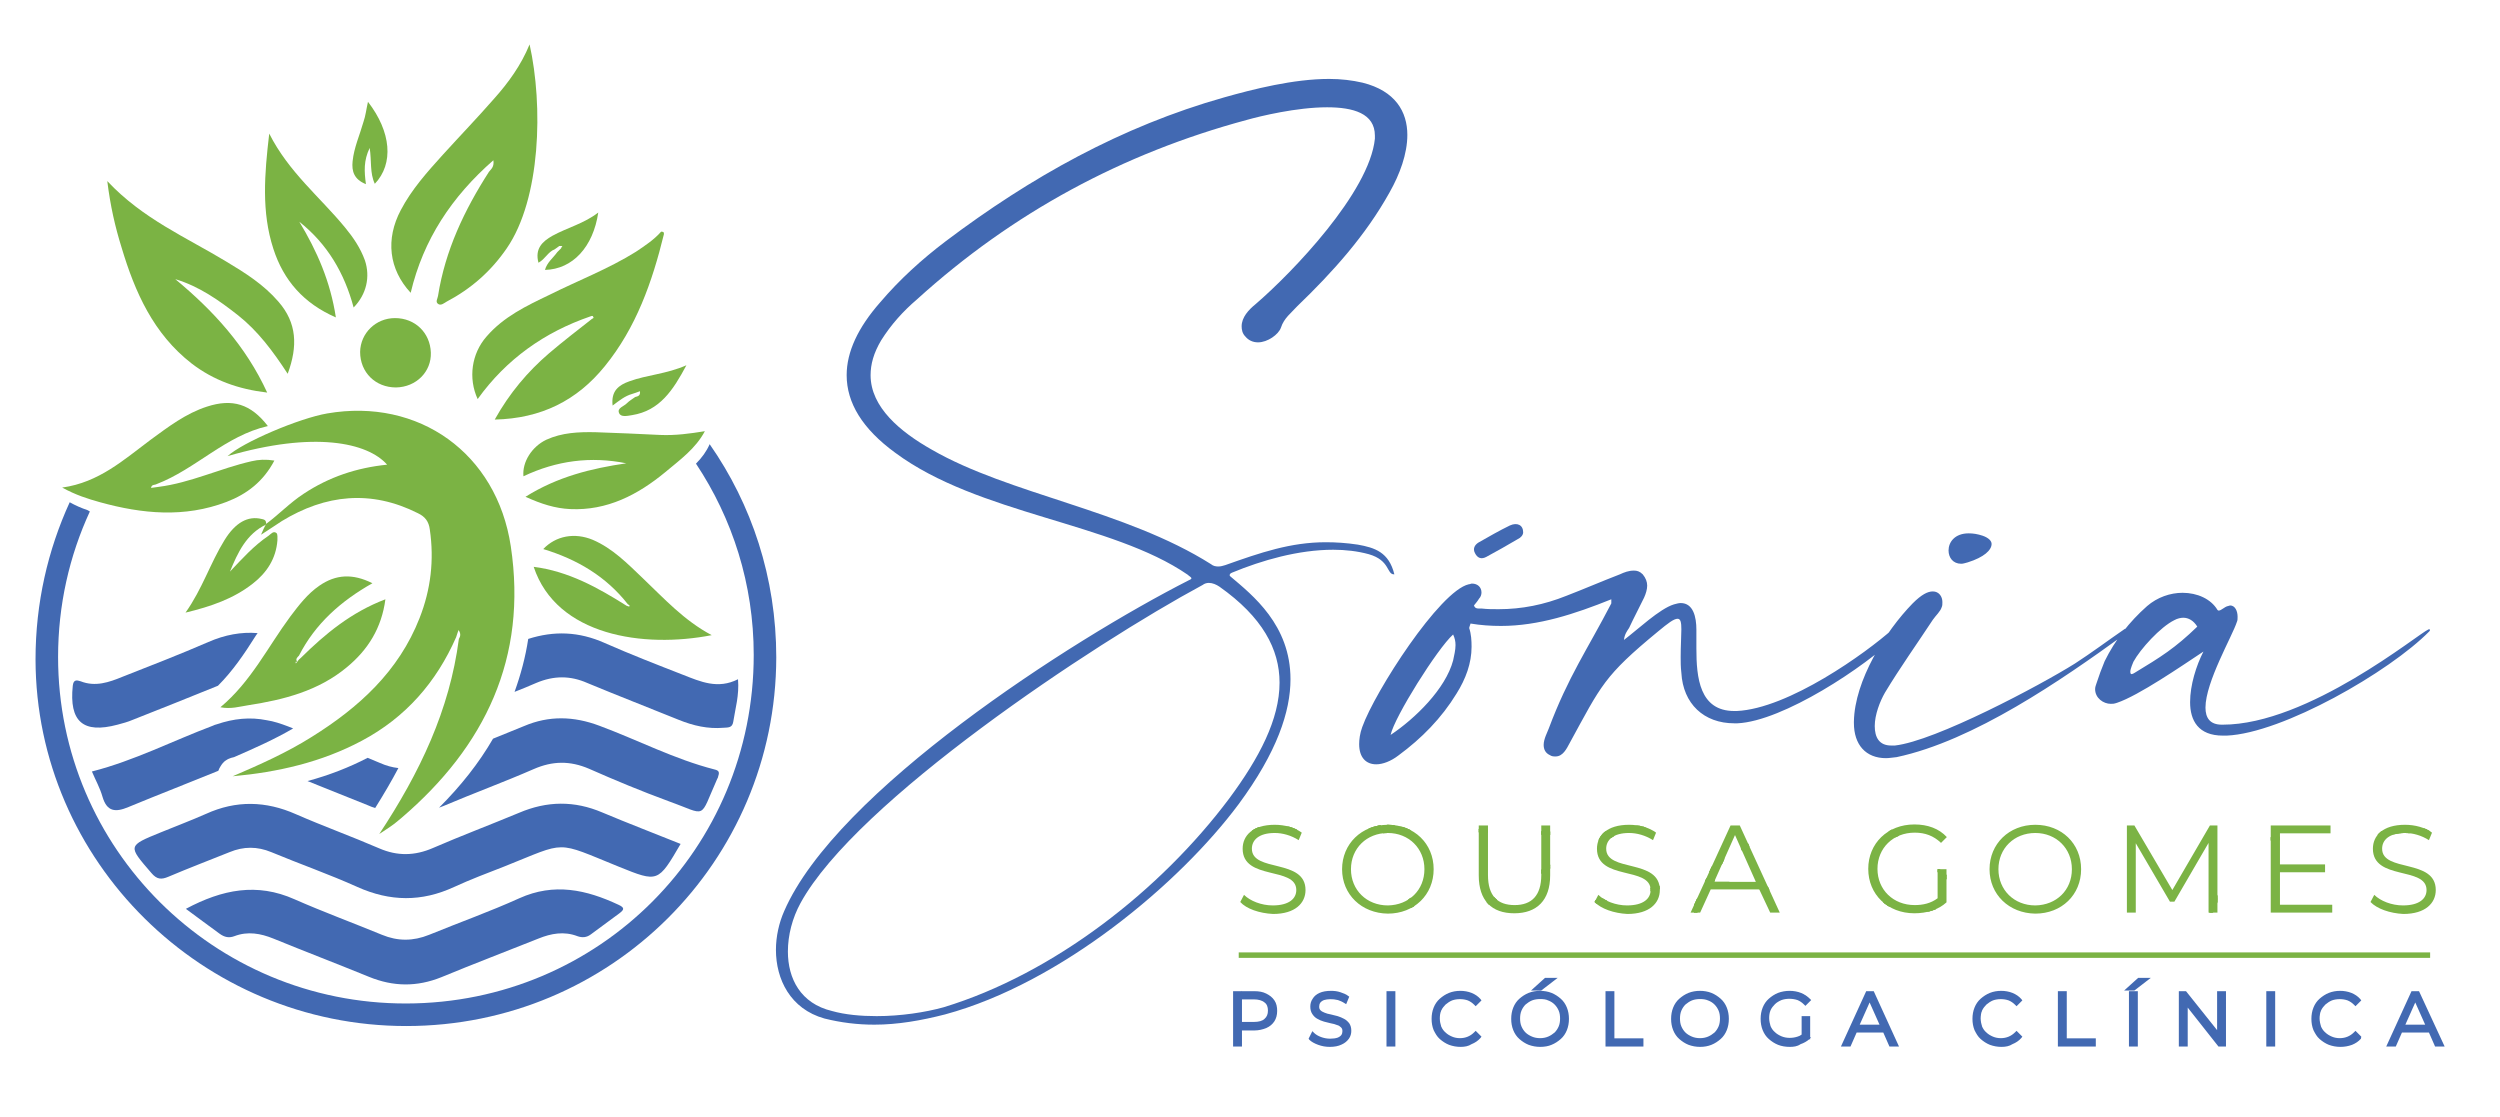 <svg xmlns="http://www.w3.org/2000/svg" xmlns:xlink="http://www.w3.org/1999/xlink" id="Layer_1" x="0px" y="0px" viewBox="0 0 731.7 327" style="enable-background:new 0 0 731.7 327;" xml:space="preserve"> <style type="text/css"> .st0{display:none;clip-path:url(#SVGID_00000032617017210866702310000007731717984447521706_);} .st1{display:inline;fill:#4269B2;} .st2{fill:#4269B2;} .st3{clip-path:url(#SVGID_00000109024205196902728500000001052861135585438115_);} .st4{fill:#7BB344;stroke:#7BB344;stroke-miterlimit:10;} .st5{fill:#7BB344;stroke:#7BB344;stroke-width:0.5;stroke-miterlimit:10;} .st6{fill:#7BB344;} </style> <g> <defs> <path id="SVGID_1_" d="M348.7,169.3c0-0.4-0.6-0.6-1.1-1.1c-22.2-15.3-61.2-17.6-85.6-35.7c-9.6-7-14.2-14.6-14.2-22.7 c0-6.8,3.3-13.9,9.8-21.3c5.7-6.7,12.2-12.6,19.2-17.9c24.8-18.7,51.4-33.6,81.5-42.1c8.5-2.4,20.3-5.4,30.7-5.4 c3.5,0,6.8,0.4,9.8,1.1c9.6,2.4,13.1,8.5,13.1,15.3c0,5.5-2.2,11.5-5.2,16.8c-7,12.6-16.6,23.3-27,33.3c-1.8,2-3.9,3.5-4.8,6.3 c-0.7,2-3.9,4.3-6.7,4.3c-1.5,0-2.8-0.6-3.7-1.7c-0.9-0.9-1.1-2-1.1-3c0-2.6,2-4.8,4.1-6.5c10.7-9.2,33.3-32.7,34.9-48.4v-0.9 c0-6.5-6.3-8.3-14-8.3c-8.9,0-19.6,2.6-23.5,3.7c-36.4,9.8-68.6,27.2-96.5,52.5c-4.1,3.5-7.6,7.4-10.5,12c-2.2,3.7-3.1,7-3.1,10.2 c0,9.4,8.7,16.6,17.9,21.8c22.7,13.1,56.7,17.7,81.7,33.5c0.7,0.6,1.5,0.7,2.2,0.7s1.3-0.2,2-0.4c10.4-3.7,19.2-6.7,29.4-6.7 c3,0,6.1,0.2,9.4,0.7c5,0.9,9.1,2.2,10.7,8.7H408c-2.2,0-1.1-4.1-7.4-5.9c-3.3-0.9-6.8-1.3-10.4-1.3c-10.2,0-20.9,3.1-29.6,6.7 c-0.6,0.2-0.7,0.6-0.7,0.7c0,0.2,0,0.2,0.2,0.4c6.5,5.5,17.6,14.2,17.6,30.1c0,9.4-3.9,21.3-15.2,36.6 c-17.2,23.1-51.9,52.3-85.9,61.5c-7,1.8-13.9,3-20.7,3c-5,0-9.8-0.6-14.6-1.8c-10-2.8-14.2-11.5-14.2-20.1c0-3.9,0.9-7.9,2.4-11.3 c15.2-35.1,83.9-79.3,118.5-96.9C348.5,169.6,348.7,169.4,348.7,169.3z M234.3,264.3c-2.4,4.4-3.7,9.4-3.7,14.2 c0,7.9,3.7,15.2,12.9,17.4c3.9,1.1,8.5,1.5,13.1,1.5c7,0,14.2-1.1,19.6-2.6c32.2-9.8,63.4-34.2,83.5-61c8.9-12,14.8-23.3,14.8-34 c0-9.8-5-19.2-17.6-28.1c-0.9-0.6-2-1.1-3.1-1.1c-0.6,0-1.3,0.2-1.8,0.6C319.9,188.5,250.6,234.5,234.3,264.3z M471.6,175.4 c-10.7,4.3-21.3,7.8-32.3,7.8c-3,0-5.9-0.2-8.9-0.7c-0.2,0.7-0.4,1.1-0.4,1.3c0.6,1.8,0.7,3.7,0.7,5.5c0,4.8-1.7,9.4-4.4,13.7 c-4.4,7.2-10.2,13.1-17,18.1c-2.2,1.7-4.6,2.6-6.5,2.6c-3,0-5-2-5-5.9c0-1.3,0.2-3.1,0.9-5c3.7-10.4,22.7-39.9,31.2-41.8 c0.4,0,0.6-0.2,0.9-0.2c1.7,0,2.8,1.1,2.8,2.6c0,0.6-0.2,1.3-0.7,1.8c-0.4,0.7-1.1,1.5-1.5,2c0.2,0.7,0.7,0.9,1.3,0.9h0.9 c1.7,0.2,3.3,0.2,5,0.2c6.8,0,13.3-1.3,19.8-3.9c5.2-2,10.5-4.3,15.7-6.3c1.3-0.6,2.6-1.1,4.1-1.1c0.9,0,1.7,0.2,2.6,1.1 c0.9,1.1,1.3,2.2,1.3,3.3s-0.4,2.4-0.9,3.5c-1.5,3.1-3,5.9-4.4,8.9c-0.6,0.9-1.3,1.8-1.5,3.5c4.1-3.1,10.4-9.1,14.6-10.4 c0.7-0.2,1.5-0.4,2-0.4c3.7,0,4.6,4.1,4.6,7.8v5.5c0,8.5,0.9,18.3,11.1,18.3h0.7c15.2-0.7,37.9-17,45.7-24c0.2,0,0.4-0.2,0.4-0.2 c0.7,0,1.1,0.9,1.1,1.5c0,0.2,0,0.4-0.2,0.6c-9.4,9.2-33.5,25.1-46.8,25.7h-0.9c-8.9,0-15-5.7-15.5-14.8c-0.2-1.7-0.2-3.1-0.2-4.6 c0-3.3,0.2-6.1,0.2-8.1s-0.2-3.1-1.1-3.1c-1.1,0-2.8,1.3-5.7,3.7c-15.9,13.1-16.6,15.7-25.9,32.7c-0.9,1.7-2,3.9-4.1,3.9 c-0.6,0-1.1,0-1.7-0.4c-1.3-0.6-1.8-1.7-1.8-3c0-1.7,1.1-3.7,1.5-4.8c5.7-15.2,11.3-23.1,18.3-36.6V175.4z M426,188.8 c0-1.1-0.2-2-0.7-3.1c-4.6,4.1-17.2,24.2-18.3,29.4c7.2-4.8,16.1-13.5,18.3-21.8C425.6,191.8,426,190.3,426,188.8z M552,221.9 c-5.9,0-9.4-3.9-9.4-10.3v-0.4c0.2-12,9.2-26.4,17.2-34.6c2.6-2.6,4.4-3.5,5.9-3.5c1.8,0,2.8,1.5,2.8,3.1c0,0.6,0,1.1-0.2,1.5 c-0.4,1.3-1.7,2.4-2.6,3.7c-4.6,7-9.6,14-14,21.3c-1.5,2.6-3,6.5-3,9.8s1.3,5.7,4.8,5.7h1.1c11.8-1.3,42.5-17.6,52.7-24 c4.8-3.1,9.6-6.7,14.4-10c0.2-0.2,0.6-0.2,0.7-0.2c0.2,0,0.6,0,0.6,0.4c0,0.2-0.4,0.7-1.5,1.5c-18.1,13.1-43.8,30.9-66.4,35.7 C554,221.7,552.9,221.9,552,221.9z M574,165c-2.4,0-3.7-1.8-3.7-3.9c0-2.4,1.8-5,5.9-5c1.3,0,2.6,0.2,4.1,0.7 c1.7,0.6,2.6,1.5,2.6,2.4c0,1.8-2.2,3.9-7,5.4C575.1,164.8,574.6,165,574,165z M617.8,206c-2.2,0-4.6-1.7-4.6-4.3 c0-0.6,0.2-1.1,0.4-1.7c0.7-2.2,1.5-4.3,2.4-6.5c3-6.1,7.2-11.5,12.4-16.1c3-2.6,6.8-3.9,10.4-3.9c4.3,0,8.3,1.8,10.2,5 c0.2,0.2,0.2,0.2,0.4,0.2c0.7,0,1.7-1.1,2.6-1.3c0.2,0,0.6-0.2,0.7-0.2c1.5,0,2.2,1.7,2.2,3.3c0,0.6,0,1.1-0.2,1.5 c-1.3,4.1-9.2,17.6-9.2,25.1c0,3,1.3,5,4.8,5h0.2c25.1,0,57.5-26.8,60.3-27.9h0.2c0.2,0,0.2,0,0.2,0.2c0,0,0,0.2-0.2,0.4 c-11.6,11.8-42.9,29.8-59.3,30.5h-1.1c-7.2,0-9.6-4.4-9.6-9.8c0-5,1.8-10.7,3.9-14.8c-6.5,4.3-19,12.9-25.3,15 C618.7,206,618.4,206,617.8,206z M623.5,196.6c0,0.6,0.2,0.7,0.4,0.7s0.6-0.2,0.9-0.4c7.6-4.6,11.8-7.2,18.3-13.5 c-1.1-1.8-2.6-2.6-4.1-2.6c-0.7,0-1.7,0.2-2.6,0.7c-4.1,2-10,8.5-12,12.2C624.3,194,623.5,195.7,623.5,196.6z"></path> </defs> <use xlink:href="#SVGID_1_" style="overflow:visible;fill:#4269B2;"></use> <clipPath id="SVGID_00000120519676170407537370000016246799232178754196_"> <use xlink:href="#SVGID_1_" style="overflow:visible;"></use> </clipPath> <g style="display:none;clip-path:url(#SVGID_00000120519676170407537370000016246799232178754196_);"> <path class="st1" d="M491.4,349.5c-91.7,0-183.4,0-275.2,0.1c-3.5,0-4.5-0.5-4.5-4.3c0.2-49.8,0.1-99.5,0.1-149.3 c7.4-0.3,14.8-0.7,22.3-0.9c17.7-0.5,35.5-0.4,53.2-1.4c10.1-0.6,20.3-0.2,30.4-1c2.8,3.2,2.8,7.4,3.6,11.3 c4.3,20.6,8.4,41.2,12.7,61.8c0.3,1.3,0,3.9,2.9,2.7c3.1-1.3,6.2-2.5,9.3-3.8c28.8-12.1,57.6-24.1,86.4-36.2 c1.3,1.8,0.9,3.9,0.9,5.9c0,21.6,0,43.3,0,64.9c0,1.8-0.6,3.7,0.6,5.4c13.3,10.1,26.7,20.1,39.8,30.5 C479.8,339.8,486.7,343.3,491.4,349.5z"></path> <path class="st1" d="M469-31.8c82.3,0,164.7,0,247-0.1c3.5,0,4.2,0.7,4.2,4.2c-0.2,37.6-0.1,75.2-0.1,112.9 c-6.1-0.7-12.1,1-18.2,1c-7.4,0-8-0.5-8.2-8c-0.3-9.5-1.8-18.8-2.4-28.2c-1.1-17.8-3.1-35.6-4.8-53.4c-0.1-1.4,0.7-3.6-1-4.1 c-2-0.5-2.3,2-3.3,3.3c-0.6,0.8-0.8,1.9-1.2,2.8c-4.9,11.3-9.8,22.6-14.8,33.9c-4.9,10.9-9.8,21.8-14.7,32.7 c-0.8,1.8-0.2,4.8-2.6,5c-2.6,0.3-3-2.7-4.1-4.5c-7.3-12.4-14.5-24.8-21.6-37.3c-2.2-3.8-4.3-5.7-9.6-4 c-13.7,4.2-27.7,7.4-41.6,11c-12.1,3.1-24.2,6.2-36.3,9.3c-15.8-1.1-31.6-2.2-47.4-3.4c-20-1.5-40-3.2-60-4.8l0,0 c7.8-15.2,17.7-29.1,26.3-43.8C459.3-15.6,465.2-23.1,469-31.8z"></path> <path class="st1" d="M293.2-31.8c30.2,0,60.3,0,90.5,0c11.1,17.4,22,34.9,33.3,52.1c3.6,5.5,6.2,11.7,11.3,16.1c0,0,0,0,0,0 c5.2,8.9,10.4,17.8,15.5,26.7c5.1,8.8,11.8,16.7,15.2,26.3c8.4,23.8,16.4,47.7,24.6,71.5c0.5,1.6,0.8,3.3,2.2,4.5 c0.2,0.3,0.5,0.6,0.7,1c0,1.5,1,2.5,1.7,3.6c16.2,24.8,32.5,49.7,48.6,74.5c2.1,3.2,4.8,6.1,5.5,10.1c-6.2-1.6-12.4-3.2-18.6-4.7 c-19.7-4.8-39.5-9.4-59.2-14.5c-10.1-2.6-20.5-4.1-30.2-7.9c0.2-0.5,0.3-1,0.6-1.4c15.5-18.4,30.9-36.8,46.4-55.2 c1.1-1.3,2.6-2.2,2.8-4.1c-1.4-2.6-4.2-2.6-6.6-3.3c-22.5-6.5-45-13-67.5-19.4c0.8-2.9,2.8-5,4.7-7.1c3.6-4,7.2-8.1,10.6-12.2 c9.3-11.1,18.6-22.2,27.9-33.4c0.8-1,2.9-1.4,2-3.1c-1-1.9-2.8-0.5-4,0c-8.9,3.6-17.8,7.4-26.7,11c-11.4,4.7-22.9,9.4-34.3,13.9 c-2.5,1-5.2,2.7-7.4-1.2c-8.3-14.6-16.8-29-25.3-43.4c-1.5-2.5-2.3-5.7-5.5-7c0.1-1.2-0.2-2.3-1-3.3c-6.4-8.5-12.8-17-19.3-25.4 c-10.6-13.9-22.3-27.2-29.5-43.4C299.3-17.6,294.1-23.8,293.2-31.8z"></path> <path class="st1" d="M542.3,254.6c-0.7-4-3.4-6.9-5.5-10.1c-16.1-24.9-32.4-49.7-48.6-74.5c-0.7-1.1-1.7-2.1-1.7-3.6 c5.1,1,10.3,1.9,15.4,2.9c20.7,4.2,41.4,8.4,62,12.8c3.5,0.7,5,0,5.9-3.3c1.5-5.5,3.3-11,5-16.5c5-16.3,10.1-32.6,15.2-48.9 c0.7,0,1.4,0,2.1,0c0.4,0.3,0.8,0.7,1.3,0.8c21.3,6.7,42.5,13.4,63.8,20.2c1.9,0.6,2.9-0.2,3.8-1.5c3-4.1,6-8.2,9.1-12.2 c8.3-10.8,15.3-22.7,24.6-32.8c6.2,18.9,12.2,37.9,18.5,56.8c2.2,6.7,3.5,13.7,7,19.9c0,9.8,0,19.7,0,29.5 c-8.5-0.6-16.9,0.5-25.2,1.7c-10.2,1.5-20.4,1.5-30.6,3.2c-8.5,1.3-17.1,1.5-25.7,2.3c-3.3,0.3-5.1,2.1-6,5.7 c-2.1,8.7-4.2,17.3-6.1,26c-1.6,7.4-4.8,14.4-5,22.1c-0.9,0.1-1.8,0.2-2.6,0.3c-25.3-0.6-50.6-0.3-75.9-0.2 C542.7,254.9,542.5,254.8,542.3,254.6z"></path> <path class="st1" d="M293.2-31.8c1,8,6.1,14.2,9.2,21.2c7.1,16.2,18.8,29.5,29.5,43.4c6.5,8.4,12.8,17,19.3,25.4 c0.8,1,1,2.1,1,3.3c-6.4,0-12.8,0.6-19.2,1.1c-15.7,1.2-31.4,1.9-47,3.1c-10.4,0.8-10.2,1-8.5,11.5c2.6,15.5,4.9,31,7.4,46.5 c-14-0.1-28-1.3-42-2c-10.3-0.6-20.6-1.9-30.9-1.1c0-3.4,0-6.8,0-10.2c0.6-0.2,1.3-0.4,1.9-0.7c19.2-13.6,38.5-27.3,57.7-40.9 c4.1-2.9,0.3-4.9-1.3-5.2c-4.5-0.9-8-3.6-11.9-5.3c-15.5-6.9-30.9-14-46.3-21c0-22,0-44.1-0.1-66.1c0-2.5,0.6-3.1,3.1-3.1 C241-31.8,267.1-31.8,293.2-31.8z M308,5.8c-0.2-1.8-1.3-2-2.3-1.8c-1.6,0.4-3.1,1.4-4.7,1.7c-12.3,2.9-24.6,5.6-36.8,8.4 c-8,1.9-8.4,2.6-5.2,10.4c4.8,12,10.3,23.8,13.8,36.2c0.4,1.5,1,3.2,2.7,3.3c1.9,0.1,2.2-1.9,2.8-3.2 c8.8-16.2,17.6-32.5,26.3-48.8C305.7,9.9,306.5,7.5,308,5.8z"></path> <path class="st1" d="M720.1,164.4c-3.5-6.2-4.8-13.2-7-19.9c-6.3-18.9-12.4-37.8-18.5-56.8c-14.2-5.9-29.2-9.4-43.7-14.5 c-1.7-0.6-3.3-0.2-4.8,0.9c-5.4,3.8-10.8,7.5-16.2,11.3c-8.9,6.1-18,12-26.7,18.4c-3.9,2.9-9.5,4-11.1,9.5c-0.7,0-1.4,0-2.1,0 c-18-22.7-36-45.4-54-68.1c-0.1-0.2-0.2-0.5-0.3-0.7c12.1-3.1,24.2-6.1,36.3-9.3c13.9-3.6,27.9-6.8,41.6-11c5.3-1.6,7.4,0.2,9.6,4 c7.2,12.4,14.4,24.9,21.6,37.3c1.1,1.8,1.5,4.8,4.1,4.5c2.4-0.3,1.8-3.3,2.6-5c4.9-10.9,9.9-21.8,14.7-32.7 c5-11.3,9.9-22.6,14.8-33.9c0.4-0.9,0.6-2,1.2-2.8c1-1.2,1.2-3.8,3.3-3.3c1.8,0.4,0.9,2.6,1,4.1c1.7,17.8,3.6,35.6,4.8,53.4 c0.6,9.4,2.1,18.8,2.4,28.2c0.2,7.5,0.8,8,8.2,8c6.1,0,12.1-1.7,18.2-1C720.1,111.5,720.1,138,720.1,164.4z"></path> <path class="st1" d="M621.5,254.8c0.2-7.7,3.4-14.7,5-22.1c1.9-8.7,4-17.4,6.1-26c0.9-3.6,2.7-5.4,6-5.7c8.6-0.8,17.2-1,25.7-2.3 c10.2-1.6,20.4-1.6,30.6-3.2c8.3-1.2,16.7-2.3,25.2-1.7c0,29.5,0,59,0,88.5c-1.3-0.2-2.7-0.2-4-0.6c-20.8-5.9-41.5-11.8-62.3-17.7 c-10.4-2.9-20.6-6.3-31.2-8.3c-0.4-0.1-0.7-0.1-1.1-0.2C621.5,255.4,621.5,255.1,621.5,254.8z"></path> <path class="st1" d="M317.7,192.6c-10.1,0.8-20.2,0.4-30.4,1c-17.7,1-35.5,0.9-53.2,1.4c-7.4,0.2-14.8,0.6-22.3,0.9 c0-2.4,0-4.7,0-7.1c9.4-8.2,18.8-16.4,28.2-24.6c13.5-11.9,26.9-24,40.3-35.9c1.6-1.4,3.5-2.7,5.9-2.6c0.3,0,0.5,0.1,0.8,0.3 c0.1,1-1.5,1.9-0.4,2.7c5.5,4.5,6.5,11.5,9.6,17.2c6.4,11.9,11.1,24.7,17.9,36.4C315.7,185.4,318.3,188.6,317.7,192.6z"></path> <path class="st1" d="M491.4,349.5c-4.7-6.1-11.6-9.6-17.4-14.3c-13.1-10.4-26.5-20.4-39.8-30.5c6.1-4.7,13.5-6.8,20.3-9.9 c29.2-13.1,58.2-26.6,87.7-39c-0.1,0.7-0.1,1.4-0.4,2c-6.3,11.9-12.7,23.8-19,35.8c-9.8,18.5-20.2,36.6-29.3,55.4 c0,0.2-0.1,0.4-0.1,0.6C492.7,349.5,492.1,349.5,491.4,349.5z"></path> <path class="st1" d="M719.1,349.5c-26.4,0-52.9,0-79.3,0c-3.9-20-8-40.1-11.7-60.2c-2-10.8-5.1-21.4-5.6-32.4 c0.6,0.4,1.2,0.7,1.7,1.1c14.9,14.2,29.8,28.5,44.8,42.7c9.4,9,19.1,17.6,28.4,26.7C704.8,334.7,712.5,341.5,719.1,349.5z"></path> <path class="st1" d="M622.5,256.9c0.5,11,3.6,21.6,5.6,32.4c3.7,20.1,7.8,40.1,11.7,60.2c-0.3,0-0.7,0-1,0 c-0.8-0.6-1.6-1.3-2.5-1.7c-20.4-9.7-40.8-19.4-61.1-29.2c-5.7-2.8-11.8-4.9-16.8-9c0.3-0.6,0.4-1.4,0.9-1.8 c15.8-13.7,31.6-27.2,47.3-40.9c4.2-3.7,9.6-6.3,12.2-11.7c0.9-0.1,1.8-0.2,2.6-0.3c0,0.3,0.1,0.5,0,0.8 C621.9,256.1,622.2,256.5,622.5,256.9L622.5,256.9z"></path> <path class="st1" d="M719.1,349.5c-6.6-8-14.3-14.8-21.7-22c-9.3-9.1-19-17.8-28.4-26.7c-15-14.2-29.8-28.5-44.8-42.7 c-0.5-0.5-1.1-0.8-1.7-1.1c0,0,0,0,0,0c0-0.4,0-0.7,0.1-1.1c10.6,2,20.9,5.4,31.2,8.3c20.8,5.9,41.5,11.8,62.3,17.7 c1.3,0.4,2.7,0.4,4,0.6c0,21,0,42-0.1,63C720,346.7,721.2,348.6,719.1,349.5z"></path> <path class="st1" d="M428.3,36.4c-5.1-4.4-7.7-10.6-11.3-16.1c-11.3-17.2-22.3-34.7-33.3-52.1c28.5,0,56.9,0,85.4,0 c-3.8,8.7-9.7,16.2-14.5,24.3C445.9,7.2,436,21.2,428.3,36.4z"></path> <path class="st1" d="M558.4,309.5c5,4.1,11.1,6.3,16.8,9c20.3,9.8,40.7,19.5,61.1,29.2c0.9,0.4,1.6,1.1,2.5,1.7 c-48.5,0-96.9,0-145.4,0c0-0.2,0.1-0.4,0.1-0.6c2.1-1.1,4.2-2.2,6.2-3.5c18.9-11.6,37.7-23.2,56.6-34.8c0.4-0.3,0.8-0.5,1.2-0.8 C557.8,309.7,558.1,309.6,558.4,309.5z"></path> <path class="st1" d="M286.2,125.7c-2.4-0.1-4.3,1.1-5.9,2.6c-13.5,11.9-26.9,24-40.3,35.9c-9.3,8.3-18.8,16.4-28.2,24.6 c0-22.7,0-45.4,0-68.1c10.3-0.8,20.6,0.5,30.9,1.1c14,0.8,28,1.9,42,2c0.4,0.3,0.8,0.7,1.2,1C286,125.1,286.1,125.4,286.2,125.7z"></path> <path class="st1" d="M211.8,37.3c15.4,7,30.8,14.1,46.3,21c4,1.8,7.5,4.5,11.9,5.3c1.7,0.3,5.5,2.3,1.3,5.2 c-19.2,13.6-38.5,27.3-57.7,40.9c-0.5,0.4-1.2,0.5-1.9,0.7C211.8,86.1,211.8,61.7,211.8,37.3z"></path> <path class="st1" d="M317.7,192.6c0.6-4.1-1.9-7.2-3.7-10.3c-6.7-11.8-11.4-24.6-17.9-36.4c-3.1-5.8-4.1-12.7-9.6-17.2 c-1-0.8,0.6-1.7,0.4-2.7c23.9,14.3,47.9,28.6,71.8,42.9c-3.9,4.9-10,6.5-15,9.8c-7.3,4.7-15.4,8.1-23,13.5 c3.1,1.4,5.7,1.6,8.4,1.7c5.2,0.2,10.5,0.4,15.7,0.6c17.7,0.7,35.3,3.3,53,2.4c0.2,0.1,0.5,0.1,0.7,0.2c1.2,1.8-0.2,2.8-1.2,3.8 c-16.1,17.4-32.3,34.6-48,52.4c-4.3,4.8-10,8.6-12.5,15c-2.9,1.2-2.6-1.4-2.9-2.7c-4.3-20.6-8.4-41.2-12.7-61.8 C320.5,200.1,320.5,195.9,317.7,192.6z"></path> <path class="st1" d="M542.2,255.7c-29.5,12.4-58.5,25.9-87.7,39c-6.9,3.1-14.2,5.2-20.3,9.9c-1.2-1.7-0.6-3.6-0.6-5.4 c0-21.6,0-43.3,0-64.9c0-2,0.4-4.1-0.9-5.9c-0.1-0.2-0.1-0.5-0.1-0.7c0.6-0.1,1.2-0.1,1.8-0.2c9.8,3.8,20.1,5.3,30.2,7.9 c19.7,5.1,39.5,9.7,59.2,14.5c6.2,1.5,12.4,3.1,18.6,4.7c0.2,0.2,0.4,0.4,0.6,0.4C542.6,255.2,542.4,255.4,542.2,255.7z"></path> <path class="st1" d="M432.5,227.7c0,0.2,0,0.5,0.1,0.7c-28.8,12.1-57.6,24.2-86.4,36.2c-3.1,1.3-6.2,2.5-9.3,3.8 c2.5-6.4,8.2-10.2,12.5-15c15.7-17.7,32-34.9,48-52.4c1-1.1,2.5-2,1.2-3.8c1,0,2.1,0,3.1,0c2.2,4.1,6,6.7,9.2,9.9 C418.1,214,425.3,220.8,432.5,227.7z"></path> <path class="st1" d="M535.7,44.5c0.1,0.2,0.2,0.5,0.3,0.7c-1.7,1.9-2.8,4.1-3.8,6.5c-8.2,20.2-16.5,40.4-24.8,60.6 c-7.2,17.7-14.4,35.4-21.6,53.1c-1.4-1.2-1.6-2.9-2.2-4.5c-8.2-23.8-16.2-47.8-24.6-71.5c-3.4-9.6-10.1-17.5-15.2-26.3 c-5.2-8.9-10.3-17.8-15.5-26.7c20,1.6,40,3.2,60,4.8C504,42.4,519.9,43.4,535.7,44.5z"></path> <path class="st1" d="M485.8,165.4c7.2-17.7,14.4-35.4,21.6-53.1c8.2-20.2,16.5-40.4,24.8-60.6c1-2.3,2.1-4.6,3.8-6.5 c18,22.7,36,45.4,54,68.1c-5.1,16.3-10.1,32.6-15.2,48.9c-1.7,5.5-3.5,11-5,16.5c-0.9,3.3-2.4,4.1-5.9,3.3 c-20.6-4.4-41.3-8.6-62-12.8c-5.1-1-10.3-1.9-15.4-2.9C486.3,166,486,165.7,485.8,165.4z"></path> <path class="st1" d="M285.9,124.8c-0.4-0.3-0.8-0.7-1.2-1c-2.5-15.5-4.8-31-7.4-46.5c-1.8-10.5-1.9-10.7,8.5-11.5 c15.7-1.2,31.4-1.9,47-3.1c6.4-0.5,12.8-1.1,19.2-1.1c3.2,1.3,4,4.5,5.5,7c8.5,14.4,17,28.9,25.3,43.4c2.2,3.9,4.8,2.2,7.4,1.2 c11.5-4.6,22.9-9.3,34.3-13.9c8.9-3.7,17.8-7.4,26.7-11c1.2-0.5,3-1.9,4,0c0.8,1.6-1.2,2.1-2,3.1c-9.3,11.1-18.5,22.3-27.9,33.4 c-3.5,4.1-7.1,8.2-10.6,12.2c-1.9,2.2-3.8,4.3-4.7,7.1c-1.6,0-2.9,0.7-4.3,1.4c-13,6.9-26,13.8-39,20.6c-1.5,0.8-2.9,2.5-5.2,1.3 c0.3-0.9,0.5-1.7,0.9-2.4c6.5-14.3,13-28.6,19.5-43c2.6-5.8,2-6.8-3.9-6.3c-12.8,1.1-25.5,2.3-38.3,3.5 c-13.6,1.2-27.2,2.6-40.8,3.6C294.4,123,290.1,123.3,285.9,124.8z"></path> <path class="st1" d="M285.9,124.8c4.2-1.5,8.5-1.8,12.9-2.1c13.6-1,27.2-2.4,40.8-3.6c12.8-1.1,25.5-2.4,38.3-3.5 c6-0.5,6.5,0.6,3.9,6.3c-6.4,14.4-13,28.7-19.5,43c-0.3,0.8-0.6,1.6-0.9,2.4c2.3,1.1,3.7-0.6,5.2-1.3c13-6.8,26-13.7,39-20.6 c1.4-0.7,2.7-1.4,4.3-1.4c22.5,6.5,45,12.9,67.5,19.4c2.4,0.7,5.1,0.7,6.6,3.3c-1.8,0.5-3.6,0.8-5.3,1.5 c-25.7,9.6-51.3,19.3-77,28.9c-1,0-2.1,0-3.1,0c-0.2-0.1-0.5-0.1-0.7-0.2c-1-2.6-3.3-3.7-5.4-5.1c-11.2-7.7-22.5-15.3-33.8-22.9 c-23.9-14.3-47.9-28.6-71.8-42.9c-0.2-0.2-0.5-0.3-0.8-0.3C286.1,125.4,286,125.1,285.9,124.8z"></path> <path class="st1" d="M401.8,197.2c25.7-9.7,51.3-19.3,77-28.9c1.7-0.6,3.6-1,5.3-1.5c-0.2,1.9-1.7,2.8-2.8,4.1 c-15.5,18.4-31,36.8-46.4,55.2c-0.3,0.4-0.4,0.9-0.6,1.4c-0.6,0.1-1.2,0.1-1.8,0.2c-7.2-6.9-14.4-13.7-21.5-20.6 C407.8,203.9,404,201.3,401.8,197.2z"></path> <path class="st1" d="M542.2,255.7c0.2-0.3,0.4-0.5,0.7-0.7c25.3-0.1,50.6-0.5,75.9,0.2c-2.7,5.4-8,8-12.2,11.7 c-15.7,13.7-31.5,27.3-47.3,40.9c-0.5,0.4-0.6,1.2-0.9,1.8c-0.3,0.1-0.6,0.2-1,0.3c-0.4,0.3-0.8,0.5-1.2,0.8 c-18.9,11.6-37.7,23.2-56.6,34.8c-2,1.2-4.1,2.3-6.2,3.5c9.1-18.8,19.6-37,29.3-55.4c6.3-11.9,12.7-23.8,19-35.8 C542.1,257.1,542.1,256.3,542.2,255.7z"></path> <path class="st1" d="M592,113.3c1.6-5.6,7.2-6.7,11.1-9.5c8.7-6.4,17.8-12.3,26.7-18.4c5.4-3.7,10.8-7.5,16.2-11.3 c1.5-1.1,3.1-1.5,4.8-0.9c14.5,5.1,29.5,8.6,43.7,14.5c-9.2,10.1-16.2,22-24.6,32.8c-3.1,4-6,8.1-9.1,12.2c-1,1.3-2,2.1-3.8,1.5 c-21.3-6.8-42.5-13.5-63.8-20.2C592.9,114,592.5,113.6,592,113.3z"></path> <path class="st1" d="M308,5.8c-1.5,1.7-2.3,4.1-3.4,6.3c-8.6,16.3-17.4,32.6-26.3,48.8c-0.7,1.2-1,3.3-2.8,3.2 c-1.7-0.1-2.3-1.8-2.7-3.3c-3.5-12.5-9-24.2-13.8-36.2c-3.1-7.8-2.7-8.5,5.2-10.4c12.3-2.9,24.6-5.6,36.8-8.4 c1.6-0.4,3.1-1.3,4.7-1.7C306.7,3.7,307.8,4,308,5.8z"></path> <path class="st1" d="M622.6,255.8c0,0.4,0,0.7-0.1,1.1c-0.3-0.4-0.7-0.9-1-1.3C621.9,255.7,622.2,255.8,622.6,255.8z"></path> <path class="st1" d="M556.3,310.6c0.4-0.3,0.8-0.5,1.2-0.8C557.1,310.1,556.7,310.4,556.3,310.6z"></path> <path class="st1" d="M358.8,168.9c11.3,7.6,22.5,15.3,33.8,22.9c2,1.4,4.4,2.5,5.4,5.1c-17.8,0.9-35.3-1.7-53-2.4 c-5.2-0.2-10.4-0.4-15.7-0.6c-2.7-0.1-5.3-0.3-8.4-1.7c7.6-5.4,15.7-8.8,23-13.5C348.8,175.5,354.9,173.8,358.8,168.9z"></path> </g> </g> <path class="st2" d="M445.8,155.8c0,0.8-0.7,1.6-1.6,2c-3,1.8-6.1,3.5-9.2,5.2c-1.5,0.8-2.6,0.3-3.3-1.1c-0.7-1.3-0.1-2.4,1-3.1 c3-1.7,6.1-3.5,9.2-5C444.1,152.8,445.8,153.7,445.8,155.8z"></path> <g> <g> <g> <path class="st2" d="M361.4,305.8v-15.2h5.7c1.3,0,2.4,0.2,3.3,0.6c0.9,0.4,1.6,1,2.1,1.8c0.5,0.8,0.7,1.7,0.7,2.8 c0,1.1-0.2,2-0.7,2.8c-0.5,0.8-1.2,1.4-2.1,1.8c-0.9,0.4-2,0.6-3.3,0.6h-4.8l0.7-0.8v5.6H361.4z M363,300.4l-0.7-0.8h4.8 c1.5,0,2.7-0.3,3.5-1c0.8-0.7,1.2-1.6,1.2-2.8c0-1.2-0.4-2.2-1.2-2.8c-0.8-0.7-1.9-1-3.5-1h-4.8l0.7-0.8V300.4z"></path> <path class="st2" d="M363.5,306.3h-2.6v-16.2h2.5l0.1-0.1v0.1h3.6c1.4,0,2.5,0.2,3.5,0.7c1,0.5,1.8,1.1,2.4,2 c0.6,0.9,0.8,1.9,0.8,3.1c0,1.2-0.3,2.2-0.8,3c-0.6,0.9-1.3,1.5-2.4,2c-1,0.4-2.2,0.7-3.5,0.7h-3.6V306.3z M361.9,305.3h0.6v-3.8 h-0.6V305.3z M361.9,299.9v0.8l0.4-0.4L361.9,299.9z M363.5,300.5h3.6c1.2,0,2.3-0.2,3.1-0.6c0.8-0.4,1.5-0.9,1.9-1.6 c0.4-0.7,0.7-1.5,0.7-2.5c0-1-0.2-1.9-0.7-2.5c-0.4-0.7-1.1-1.2-1.9-1.6c-0.9-0.4-1.9-0.6-3.1-0.6h-3.6v0.4h3.5 c1.6,0,2.9,0.4,3.8,1.1c0.9,0.8,1.4,1.8,1.4,3.2c0,1.4-0.5,2.4-1.4,3.2c-0.9,0.7-2.2,1.1-3.8,1.1h-3.5V300.5z M363.5,299.1h3.5 c1.4,0,2.5-0.3,3.1-0.9c0.7-0.6,1-1.4,1-2.4c0-1.1-0.3-1.9-1-2.4c-0.7-0.6-1.8-0.9-3.1-0.9h-3.5V299.1z M361.9,299.1h0.6v-6.6 h-0.6V299.1z M361.9,291.1v0.6l0.6-0.6H361.9z"></path> </g> <g> <path class="st2" d="M389.2,305.9c-1.1,0-2.2-0.2-3.2-0.6c-1-0.4-1.8-0.8-2.4-1.4l0.6-1.2c0.5,0.5,1.3,1,2.2,1.3 c0.9,0.4,1.9,0.5,2.9,0.5c1,0,1.7-0.1,2.3-0.4c0.6-0.2,1-0.6,1.3-1c0.3-0.4,0.4-0.9,0.4-1.3c0-0.6-0.2-1.1-0.5-1.4 c-0.3-0.4-0.8-0.6-1.3-0.9c-0.6-0.2-1.2-0.4-1.8-0.6c-0.7-0.2-1.3-0.3-2-0.5c-0.7-0.2-1.3-0.4-1.8-0.7c-0.6-0.3-1-0.7-1.3-1.2 c-0.3-0.5-0.5-1.2-0.5-2c0-0.8,0.2-1.4,0.6-2.1c0.4-0.6,1-1.1,1.8-1.5c0.8-0.4,1.9-0.6,3.2-0.6c0.9,0,1.7,0.1,2.5,0.4 c0.8,0.2,1.6,0.6,2.2,1l-0.5,1.3c-0.7-0.4-1.3-0.8-2.1-1c-0.7-0.2-1.4-0.3-2.1-0.3c-0.9,0-1.7,0.1-2.3,0.4c-0.6,0.2-1,0.6-1.3,1 c-0.3,0.4-0.4,0.9-0.4,1.4c0,0.6,0.2,1.1,0.5,1.4c0.3,0.4,0.8,0.6,1.3,0.8c0.6,0.2,1.2,0.4,1.8,0.5c0.7,0.2,1.3,0.3,2,0.5 c0.7,0.2,1.3,0.4,1.8,0.7c0.6,0.3,1,0.7,1.3,1.2c0.3,0.5,0.5,1.1,0.5,1.9c0,0.7-0.2,1.4-0.6,2.1c-0.4,0.6-1,1.1-1.9,1.5 C391.5,305.8,390.5,305.9,389.2,305.9z"></path> <path class="st2" d="M389.2,306.4c-1.2,0-2.3-0.2-3.4-0.6c-1.1-0.4-2-0.9-2.6-1.5l-0.2-0.3l1.1-2.2l0.5,0.5 c0.5,0.5,1.2,0.9,2,1.2c0.8,0.3,1.7,0.5,2.7,0.5c0.9,0,1.6-0.1,2.2-0.3c0.5-0.2,0.9-0.5,1.1-0.8c0.2-0.3,0.3-0.7,0.3-1.1 c0-0.5-0.1-0.8-0.4-1.1c-0.3-0.3-0.7-0.6-1.2-0.7c-0.5-0.2-1.1-0.4-1.8-0.5c-0.7-0.2-1.3-0.3-2-0.5c-0.7-0.2-1.4-0.5-1.9-0.8 c-0.6-0.3-1.1-0.8-1.5-1.4c-0.4-0.6-0.6-1.3-0.6-2.2c0-0.8,0.2-1.6,0.7-2.3c0.4-0.7,1.1-1.3,2-1.7c0.9-0.4,2-0.6,3.4-0.6 c0.9,0,1.8,0.1,2.7,0.4c0.9,0.3,1.7,0.6,2.3,1.1l0.3,0.2l-0.9,2.2l-0.5-0.3c-0.6-0.4-1.3-0.7-1.9-0.9c-1.6-0.4-3.1-0.3-4.1,0 c-0.5,0.2-0.9,0.5-1.1,0.8c-0.2,0.3-0.3,0.7-0.3,1.1c0,0.5,0.1,0.8,0.4,1.1c0.3,0.3,0.7,0.5,1.2,0.7c0.5,0.2,1.1,0.4,1.8,0.5 c0.7,0.2,1.3,0.3,2,0.5c0.7,0.2,1.3,0.5,1.9,0.8c0.6,0.3,1.1,0.8,1.5,1.3c0.4,0.6,0.6,1.3,0.6,2.2c0,0.8-0.2,1.6-0.7,2.3 c-0.5,0.7-1.2,1.3-2.1,1.7C391.7,306.2,390.5,306.4,389.2,306.4z M384.1,303.9c0.5,0.4,1.1,0.8,2,1.1c1,0.3,2,0.5,3.1,0.5 c1.2,0,2.2-0.2,3-0.5c0.7-0.3,1.3-0.8,1.6-1.3c0.4-0.6,0.5-1.1,0.5-1.8c0-0.7-0.1-1.2-0.4-1.7c-0.3-0.4-0.7-0.8-1.2-1 c-0.5-0.3-1.1-0.5-1.7-0.7c-0.7-0.2-1.3-0.4-2-0.5c-0.7-0.2-1.3-0.4-1.9-0.6c-0.6-0.2-1.1-0.6-1.5-1c-0.4-0.5-0.6-1.1-0.6-1.8 c0-0.6,0.2-1.2,0.5-1.7c0.3-0.5,0.9-0.9,1.5-1.2c1.1-0.5,2.9-0.6,4.7-0.1c0.6,0.2,1.2,0.4,1.7,0.7l0.2-0.4 c-0.5-0.3-1.1-0.5-1.7-0.7c-0.8-0.2-1.6-0.3-2.4-0.3c-1.2,0-2.2,0.2-3,0.5c-0.7,0.3-1.3,0.8-1.6,1.3c-0.3,0.6-0.5,1.1-0.5,1.8 c0,0.7,0.1,1.3,0.4,1.7c0.3,0.4,0.7,0.8,1.2,1c0.5,0.3,1.1,0.5,1.7,0.7c0.7,0.2,1.3,0.3,2,0.5c0.7,0.2,1.3,0.4,1.9,0.6 c0.6,0.2,1.1,0.6,1.5,1c0.4,0.5,0.6,1.1,0.6,1.8c0,0.6-0.2,1.1-0.5,1.6c-0.3,0.5-0.9,0.9-1.5,1.1c-0.7,0.3-1.5,0.4-2.5,0.4 c-1.1,0-2.1-0.2-3-0.6c-0.7-0.3-1.3-0.6-1.8-1L384.1,303.9z"></path> </g> <g> <path class="st2" d="M406.3,305.8v-15.2h1.6v15.2H406.3z"></path> <path class="st2" d="M408.4,306.3h-2.6v-16.2h2.6V306.3z M406.8,305.3h0.6v-14.2h-0.6V305.3z"></path> </g> <g> <path class="st2" d="M427.5,305.9c-1.1,0-2.2-0.2-3.2-0.6c-1-0.4-1.8-0.9-2.5-1.6c-0.7-0.7-1.3-1.5-1.7-2.5 c-0.4-0.9-0.6-2-0.6-3.1c0-1.1,0.2-2.1,0.6-3.1c0.4-0.9,1-1.8,1.7-2.5s1.6-1.2,2.5-1.6c1-0.4,2-0.6,3.2-0.6 c1.1,0,2.1,0.2,3.1,0.6c1,0.4,1.8,0.9,2.5,1.7l-1,1c-0.6-0.6-1.3-1.1-2.1-1.4c-0.8-0.3-1.6-0.4-2.4-0.4c-0.9,0-1.8,0.2-2.5,0.5 c-0.8,0.3-1.5,0.8-2,1.3c-0.6,0.6-1,1.2-1.4,2s-0.5,1.6-0.5,2.5c0,0.9,0.2,1.7,0.5,2.5c0.3,0.8,0.8,1.4,1.4,2 c0.6,0.6,1.3,1,2,1.3c0.8,0.3,1.6,0.5,2.5,0.5c0.9,0,1.7-0.1,2.4-0.4c0.8-0.3,1.4-0.8,2.1-1.4l1,1c-0.7,0.7-1.5,1.3-2.5,1.7 C429.7,305.8,428.6,305.9,427.5,305.9z"></path> <path class="st2" d="M427.5,306.4c-1.2,0-2.3-0.2-3.4-0.6c-1-0.4-1.9-1-2.7-1.7s-1.3-1.6-1.8-2.6c-0.4-1-0.6-2.1-0.6-3.3 c0-1.2,0.2-2.3,0.6-3.3c0.4-1,1-1.9,1.8-2.6c0.8-0.7,1.7-1.3,2.7-1.7c2-0.8,4.6-0.8,6.6,0c1,0.4,1.9,1,2.6,1.8l0.3,0.4l-1.7,1.7 l-0.4-0.4c-0.6-0.6-1.2-1-1.9-1.3c-1.4-0.5-3.2-0.5-4.6,0c-0.7,0.3-1.3,0.7-1.9,1.2c-0.5,0.5-1,1.1-1.3,1.8 c-0.3,0.7-0.4,1.5-0.4,2.3s0.2,1.6,0.4,2.3c0.3,0.7,0.7,1.3,1.3,1.8c0.5,0.5,1.2,0.9,1.9,1.2c1.4,0.6,3.2,0.6,4.6,0 c0.7-0.3,1.3-0.7,1.9-1.3l0.4-0.4l1.7,1.7l-0.3,0.4c-0.7,0.8-1.6,1.4-2.6,1.8C429.8,306.2,428.7,306.4,427.5,306.4z M427.5,291 c-1.1,0-2.1,0.2-3,0.5c-0.9,0.4-1.7,0.9-2.4,1.5c-0.7,0.6-1.2,1.4-1.6,2.3c-0.4,0.9-0.6,1.8-0.6,2.9c0,1,0.2,2,0.6,2.9 c0.4,0.9,0.9,1.6,1.6,2.3c0.7,0.6,1.5,1.2,2.4,1.5c1.8,0.7,4.1,0.7,5.9,0c0.7-0.3,1.4-0.7,1.9-1.2l-0.3-0.3 c-0.6,0.5-1.2,0.9-1.9,1.2c-1.7,0.6-3.7,0.6-5.3,0c-0.8-0.3-1.6-0.8-2.2-1.4c-0.6-0.6-1.1-1.3-1.5-2.2c-0.4-0.8-0.5-1.7-0.5-2.7 c0-1,0.2-1.9,0.5-2.7c0.3-0.8,0.8-1.5,1.5-2.2c0.6-0.6,1.4-1.1,2.2-1.4c1.6-0.7,3.7-0.7,5.3,0c0.7,0.3,1.3,0.6,1.9,1.2l0.3-0.3 c-0.5-0.5-1.2-0.9-1.9-1.2C429.6,291.1,428.6,291,427.5,291z"></path> </g> <g> <path class="st2" d="M450.8,305.9c-1.1,0-2.2-0.2-3.2-0.6c-1-0.4-1.8-0.9-2.5-1.6c-0.7-0.7-1.3-1.5-1.7-2.5 c-0.4-0.9-0.6-2-0.6-3.1c0-1.1,0.2-2.1,0.6-3.1c0.4-0.9,1-1.8,1.7-2.5c0.7-0.7,1.6-1.2,2.5-1.6c1-0.4,2-0.6,3.2-0.6 c1.1,0,2.2,0.2,3.2,0.6c1,0.4,1.8,0.9,2.5,1.6s1.3,1.5,1.7,2.5c0.4,0.9,0.6,2,0.6,3.1c0,1.1-0.2,2.1-0.6,3.1 c-0.4,0.9-1,1.8-1.7,2.5c-0.7,0.7-1.6,1.2-2.5,1.6C453,305.8,452,305.9,450.8,305.9z M450.8,304.5c0.9,0,1.8-0.2,2.5-0.5 c0.8-0.3,1.4-0.8,2-1.3c0.6-0.6,1-1.2,1.3-2c0.3-0.8,0.5-1.6,0.5-2.5c0-0.9-0.2-1.7-0.5-2.5c-0.3-0.8-0.8-1.4-1.3-2 c-0.6-0.6-1.2-1-2-1.3c-0.8-0.3-1.6-0.5-2.5-0.5s-1.8,0.2-2.5,0.5c-0.8,0.3-1.5,0.8-2,1.3c-0.6,0.6-1,1.2-1.3,2 c-0.3,0.8-0.5,1.6-0.5,2.5c0,0.9,0.2,1.7,0.5,2.5c0.3,0.8,0.8,1.4,1.3,2c0.6,0.6,1.3,1,2,1.3 C449.1,304.4,449.9,304.5,450.8,304.5z M449.4,289.4l3-2.7h2.1l-3.5,2.7H449.4z"></path> <path class="st2" d="M450.8,306.4c-1.2,0-2.3-0.2-3.4-0.6c-1-0.4-1.9-1-2.7-1.7c-0.8-0.7-1.4-1.6-1.8-2.6c-0.4-1-0.6-2.1-0.6-3.3 c0-1.2,0.2-2.3,0.6-3.3c0.4-1,1-1.9,1.8-2.6c0.8-0.7,1.7-1.3,2.7-1.7c2-0.8,4.7-0.8,6.7,0c1,0.4,1.9,1,2.7,1.7s1.4,1.6,1.8,2.6 c0.4,1,0.6,2.1,0.6,3.3c0,1.2-0.2,2.3-0.6,3.3c-0.4,1-1,1.9-1.8,2.6c-0.8,0.7-1.7,1.3-2.7,1.7C453.2,306.2,452,306.4,450.8,306.4 z M450.8,291c-1.1,0-2.1,0.2-3,0.5c-0.9,0.4-1.7,0.9-2.4,1.5c-0.7,0.7-1.2,1.4-1.6,2.3c-0.4,0.9-0.6,1.8-0.6,2.9 c0,1,0.2,2,0.6,2.9c0.4,0.9,0.9,1.6,1.6,2.3c0.7,0.7,1.5,1.2,2.4,1.5c1.8,0.7,4.2,0.7,6,0c0.9-0.4,1.7-0.9,2.4-1.5 c0.7-0.6,1.2-1.4,1.6-2.3c0.4-0.9,0.6-1.8,0.6-2.9c0-1-0.2-2-0.6-2.9c-0.4-0.9-0.9-1.6-1.6-2.3c-0.7-0.6-1.5-1.2-2.4-1.5 C452.9,291.2,451.9,291,450.8,291z M450.8,305c-1,0-1.9-0.2-2.7-0.5c-0.8-0.3-1.6-0.8-2.2-1.4c-0.6-0.6-1.1-1.3-1.5-2.2 c-0.3-0.8-0.5-1.7-0.5-2.7c0-1,0.2-1.9,0.5-2.7c0.3-0.8,0.8-1.5,1.5-2.2c0.6-0.6,1.4-1.1,2.2-1.4c1.7-0.7,3.8-0.7,5.4,0 c0.8,0.3,1.6,0.8,2.2,1.4c0.6,0.6,1.1,1.3,1.4,2.2c0.3,0.8,0.5,1.7,0.5,2.7c0,1-0.2,1.9-0.5,2.7c-0.3,0.8-0.8,1.5-1.4,2.2 c-0.6,0.6-1.4,1.1-2.2,1.4C452.7,304.8,451.8,305,450.8,305z M450.8,292.4c-0.8,0-1.6,0.1-2.4,0.4c-0.7,0.3-1.3,0.7-1.9,1.2 c-0.5,0.5-0.9,1.1-1.2,1.8c-0.3,0.7-0.4,1.5-0.4,2.3c0,0.8,0.1,1.6,0.4,2.3c0.3,0.7,0.7,1.3,1.2,1.8c0.5,0.5,1.2,0.9,1.9,1.2 c1.4,0.6,3.3,0.6,4.7,0c0.7-0.3,1.3-0.7,1.9-1.2c0.5-0.5,0.9-1.1,1.2-1.8c0.3-0.7,0.4-1.5,0.4-2.3c0-0.8-0.1-1.6-0.4-2.3 c-0.3-0.7-0.7-1.3-1.2-1.8c-0.5-0.5-1.1-0.9-1.9-1.2C452.5,292.5,451.7,292.4,450.8,292.4z M451.1,289.9h-3l4.1-3.7h3.7 L451.1,289.9z M450.7,288.9L450.7,288.9l2.3-1.7h-0.4L450.7,288.9z"></path> </g> <g> <path class="st2" d="M470.4,305.8v-15.2h1.6v13.8h8.5v1.4H470.4z"></path> <path class="st2" d="M481,306.3h-11.1v-16.2h2.6v13.8h8.5V306.3z M470.9,305.3h9.1v-0.4h-8.5v-13.8h-0.6V305.3z"></path> </g> <g> <path class="st2" d="M497.6,305.9c-1.1,0-2.2-0.2-3.2-0.6c-1-0.4-1.8-0.9-2.5-1.6c-0.7-0.7-1.3-1.5-1.7-2.5 c-0.4-0.9-0.6-2-0.6-3.1c0-1.1,0.2-2.1,0.6-3.1c0.4-0.9,1-1.8,1.7-2.5c0.7-0.7,1.6-1.2,2.5-1.6c1-0.4,2-0.6,3.2-0.6 c1.1,0,2.2,0.2,3.2,0.6c1,0.4,1.8,0.9,2.5,1.6s1.3,1.5,1.7,2.5c0.4,0.9,0.6,2,0.6,3.1c0,1.1-0.2,2.1-0.6,3.1 c-0.4,0.9-1,1.8-1.7,2.5c-0.7,0.7-1.6,1.2-2.5,1.6C499.8,305.8,498.7,305.9,497.6,305.9z M497.6,304.5c0.9,0,1.8-0.2,2.5-0.5 s1.4-0.8,2-1.3c0.6-0.6,1-1.2,1.3-2c0.3-0.8,0.5-1.6,0.5-2.5c0-0.9-0.2-1.7-0.5-2.5c-0.3-0.8-0.8-1.4-1.3-2c-0.6-0.6-1.2-1-2-1.3 s-1.6-0.5-2.5-0.5s-1.8,0.2-2.5,0.5c-0.8,0.3-1.5,0.8-2,1.3c-0.6,0.6-1,1.2-1.3,2s-0.5,1.6-0.5,2.5c0,0.9,0.2,1.7,0.5,2.5 c0.3,0.8,0.8,1.4,1.3,2c0.6,0.6,1.3,1,2,1.3C495.8,304.4,496.7,304.5,497.6,304.5z"></path> <path class="st2" d="M497.6,306.4c-1.2,0-2.3-0.2-3.4-0.6c-1-0.4-1.9-1-2.7-1.7c-0.8-0.7-1.4-1.6-1.8-2.6c-0.4-1-0.6-2.1-0.6-3.3 c0-1.2,0.2-2.3,0.6-3.3c0.4-1,1-1.9,1.8-2.6c0.8-0.7,1.7-1.3,2.7-1.7c2-0.8,4.7-0.8,6.7,0c1,0.4,1.9,1,2.7,1.7s1.4,1.6,1.8,2.6 c0.4,1,0.6,2.1,0.6,3.3c0,1.2-0.2,2.3-0.6,3.3c-0.4,1-1,1.9-1.8,2.6c-0.8,0.7-1.7,1.3-2.7,1.7 C499.9,306.2,498.8,306.4,497.6,306.4z M497.6,291c-1.1,0-2.1,0.2-3,0.5c-0.9,0.4-1.7,0.9-2.4,1.5c-0.7,0.7-1.2,1.4-1.6,2.3 c-0.4,0.9-0.6,1.8-0.6,2.9c0,1,0.2,2,0.6,2.9c0.4,0.9,0.9,1.6,1.6,2.3c0.7,0.7,1.5,1.2,2.4,1.5c1.8,0.7,4.2,0.7,6,0 c0.9-0.4,1.7-0.9,2.4-1.5c0.7-0.6,1.2-1.4,1.6-2.3c0.4-0.9,0.6-1.8,0.6-2.9c0-1-0.2-2-0.6-2.9c-0.4-0.9-0.9-1.6-1.6-2.3 c-0.7-0.6-1.5-1.2-2.4-1.5C499.6,291.2,498.6,291,497.6,291z M497.6,305c-1,0-1.9-0.2-2.7-0.5c-0.8-0.3-1.6-0.8-2.2-1.4 c-0.6-0.6-1.1-1.3-1.5-2.2c-0.3-0.8-0.5-1.7-0.5-2.7c0-1,0.2-1.9,0.5-2.7c0.3-0.8,0.8-1.5,1.5-2.2c0.6-0.6,1.4-1.1,2.2-1.4 c1.7-0.7,3.8-0.7,5.4,0c0.8,0.3,1.6,0.8,2.2,1.4c0.6,0.6,1.1,1.3,1.4,2.2c0.3,0.8,0.5,1.7,0.5,2.7c0,1-0.2,1.9-0.5,2.7 c-0.3,0.8-0.8,1.5-1.4,2.2c-0.6,0.6-1.4,1.1-2.2,1.4C499.4,304.8,498.5,305,497.6,305z M497.6,292.4c-0.8,0-1.6,0.1-2.4,0.4 c-0.7,0.3-1.3,0.7-1.9,1.2c-0.5,0.5-0.9,1.1-1.2,1.8c-0.3,0.7-0.4,1.5-0.4,2.3c0,0.8,0.1,1.6,0.4,2.3c0.3,0.7,0.7,1.3,1.2,1.8 c0.5,0.5,1.2,0.9,1.9,1.2c1.4,0.6,3.3,0.6,4.7,0c0.7-0.3,1.3-0.7,1.9-1.2c0.5-0.5,0.9-1.1,1.2-1.8c0.3-0.7,0.4-1.5,0.4-2.3 c0-0.8-0.1-1.6-0.4-2.3c-0.3-0.7-0.7-1.3-1.2-1.8c-0.5-0.5-1.1-0.9-1.9-1.2C499.2,292.5,498.4,292.4,497.6,292.4z"></path> </g> <g> <path class="st2" d="M523.8,305.9c-1.2,0-2.2-0.2-3.2-0.6c-1-0.4-1.8-0.9-2.5-1.6c-0.7-0.7-1.3-1.5-1.7-2.5 c-0.4-0.9-0.6-2-0.6-3.1c0-1.1,0.2-2.1,0.6-3.1c0.4-0.9,1-1.8,1.7-2.5c0.7-0.7,1.6-1.2,2.6-1.6c1-0.4,2-0.6,3.2-0.6 c1.2,0,2.2,0.2,3.2,0.5c1,0.4,1.8,0.9,2.5,1.7l-1,1c-0.6-0.6-1.3-1.1-2.1-1.4c-0.8-0.3-1.6-0.4-2.5-0.4c-0.9,0-1.8,0.2-2.6,0.5 c-0.8,0.3-1.5,0.8-2.1,1.3c-0.6,0.6-1,1.2-1.4,2c-0.3,0.8-0.5,1.6-0.5,2.5c0,0.9,0.2,1.7,0.5,2.5c0.3,0.8,0.8,1.4,1.4,2 c0.6,0.6,1.3,1,2.1,1.3c0.8,0.3,1.6,0.5,2.6,0.5c0.9,0,1.7-0.1,2.5-0.4s1.5-0.7,2.1-1.3l0.9,1.2c-0.7,0.6-1.6,1.1-2.5,1.4 C525.9,305.8,524.9,305.9,523.8,305.9z M527.9,303.8v-5.6h1.5v5.8L527.9,303.8z"></path> <path class="st2" d="M523.8,306.4c-1.2,0-2.4-0.2-3.4-0.6c-1-0.4-1.9-1-2.7-1.7c-0.8-0.7-1.4-1.6-1.8-2.6c-0.4-1-0.6-2.1-0.6-3.3 c0-1.2,0.2-2.3,0.6-3.3c0.4-1,1-1.9,1.8-2.6c0.8-0.7,1.7-1.3,2.7-1.7c2.1-0.8,4.7-0.8,6.7,0c1,0.4,1.9,1,2.7,1.8l0.3,0.3 l-1.7,1.7l-0.4-0.4c-0.6-0.6-1.2-1-1.9-1.3c-1.5-0.5-3.3-0.5-4.7,0c-0.7,0.3-1.4,0.7-1.9,1.2c-0.5,0.5-1,1.1-1.3,1.8 c-0.3,0.7-0.4,1.5-0.4,2.3c0,0.8,0.2,1.6,0.4,2.3c0.3,0.7,0.7,1.3,1.3,1.8c0.5,0.5,1.2,0.9,1.9,1.2c1.4,0.6,3.2,0.6,4.7,0.1 c0.4-0.1,0.8-0.3,1.2-0.6v-5.4h2.5v6.1l0.2,0.2l-0.2,0.2v0.3l-0.3,0c-0.7,0.6-1.6,1.1-2.5,1.4C526,306.3,524.9,306.4,523.8,306.4 z M523.8,291c-1.1,0-2.1,0.2-3,0.5c-0.9,0.4-1.7,0.9-2.4,1.5c-0.7,0.6-1.2,1.4-1.6,2.3c-0.4,0.9-0.6,1.8-0.6,2.9 c0,1,0.2,2,0.6,2.9c0.4,0.9,0.9,1.6,1.6,2.3c0.7,0.6,1.5,1.2,2.4,1.5c1.7,0.7,4,0.7,5.9,0.1c0.5-0.2,1-0.4,1.4-0.6l-0.7-0.1 c-0.3,0.1-0.6,0.3-0.9,0.4c-1.7,0.6-3.8,0.6-5.4-0.1c-0.8-0.3-1.6-0.8-2.2-1.4c-0.6-0.6-1.1-1.3-1.5-2.2 c-0.4-0.8-0.5-1.7-0.5-2.7c0-1,0.2-1.9,0.5-2.7c0.3-0.8,0.8-1.5,1.5-2.2c0.6-0.6,1.4-1.1,2.2-1.4c1.6-0.6,3.7-0.7,5.4-0.1 c0.7,0.2,1.3,0.6,1.9,1.1l0.3-0.3c-0.6-0.5-1.2-0.9-1.9-1.2C525.9,291.1,524.9,291,523.8,291z M528.5,302l0.4,0.5v-3.8h-0.5v3.5 L528.5,302z"></path> </g> <g> <path class="st2" d="M539.5,305.8l7-15.2h1.6l7,15.2h-1.7l-6.4-14.3h0.7l-6.4,14.3H539.5z M542.2,301.7l0.5-1.3h8.8l0.5,1.3 H542.2z"></path> <path class="st2" d="M555.8,306.3H553l-1.8-4.1h-7.8l-1.8,4.1h-2.8l7.4-16.2h2.2L555.8,306.3z M553.6,305.3h0.6l-1.7-3.8l0.3,0.7 h-0.5L553.6,305.3z M540.3,305.3h0.6l1.4-3.1h-0.5L540.3,305.3z M543.8,301.3h7l-0.1-0.3h-6.7L543.8,301.3z M551.2,299.9h0.5 l-3.8-8.2l-0.2,0.5L551.2,299.9z M544.3,299.9h5.8l-2.9-6.5L544.3,299.9z M542.7,299.9h0.5l3.4-7.7l-0.2-0.5L542.7,299.9z"></path> </g> <g> <path class="st2" d="M585.8,305.9c-1.1,0-2.2-0.2-3.2-0.6c-1-0.4-1.8-0.9-2.5-1.6c-0.7-0.7-1.3-1.5-1.7-2.5 c-0.4-0.9-0.6-2-0.6-3.1c0-1.1,0.2-2.1,0.6-3.1c0.4-0.9,1-1.8,1.7-2.5c0.7-0.7,1.6-1.2,2.5-1.6c1-0.4,2-0.6,3.2-0.6 c1.1,0,2.1,0.2,3.1,0.6c1,0.4,1.8,0.9,2.5,1.7l-1,1c-0.6-0.6-1.3-1.1-2.1-1.4c-0.8-0.3-1.6-0.4-2.4-0.4c-0.9,0-1.8,0.2-2.5,0.5 c-0.8,0.3-1.5,0.8-2,1.3c-0.6,0.6-1,1.2-1.4,2c-0.3,0.8-0.5,1.6-0.5,2.5c0,0.9,0.2,1.7,0.5,2.5c0.3,0.8,0.8,1.4,1.4,2 c0.6,0.6,1.3,1,2,1.3c0.8,0.3,1.6,0.5,2.5,0.5c0.9,0,1.7-0.1,2.4-0.4c0.8-0.3,1.4-0.8,2.1-1.4l1,1c-0.7,0.7-1.5,1.3-2.5,1.7 C588,305.8,586.9,305.9,585.8,305.9z"></path> <path class="st2" d="M585.8,306.4c-1.2,0-2.3-0.2-3.4-0.6c-1-0.4-1.9-1-2.7-1.7c-0.8-0.7-1.3-1.6-1.8-2.6c-0.4-1-0.6-2.1-0.6-3.3 c0-1.2,0.2-2.3,0.6-3.3c0.4-1,1-1.9,1.8-2.6c0.8-0.7,1.7-1.3,2.7-1.7c2-0.8,4.6-0.8,6.6,0c1,0.4,1.9,1,2.6,1.8l0.3,0.4l-1.7,1.7 l-0.4-0.4c-0.6-0.6-1.2-1-1.9-1.3c-1.4-0.5-3.2-0.5-4.6,0c-0.7,0.3-1.3,0.7-1.9,1.2c-0.5,0.5-1,1.1-1.3,1.8 c-0.3,0.7-0.4,1.5-0.4,2.3s0.2,1.6,0.4,2.3c0.3,0.7,0.7,1.3,1.3,1.8c0.5,0.5,1.2,0.9,1.9,1.2c1.4,0.6,3.2,0.6,4.6,0 c0.7-0.3,1.3-0.7,1.9-1.3l0.4-0.4l1.7,1.7l-0.3,0.4c-0.7,0.8-1.6,1.4-2.6,1.8C588.1,306.2,587,306.4,585.8,306.4z M585.8,291 c-1.1,0-2.1,0.2-3,0.5c-0.9,0.4-1.7,0.9-2.4,1.5c-0.7,0.6-1.2,1.4-1.6,2.3c-0.4,0.9-0.6,1.8-0.6,2.9c0,1,0.2,2,0.6,2.9 c0.4,0.9,0.9,1.6,1.6,2.3c0.7,0.6,1.5,1.2,2.4,1.5c1.8,0.7,4.1,0.7,5.9,0c0.7-0.3,1.4-0.7,1.9-1.2l-0.3-0.3 c-0.6,0.5-1.2,0.9-1.9,1.2c-1.7,0.6-3.7,0.6-5.3,0c-0.8-0.3-1.6-0.8-2.2-1.4c-0.6-0.6-1.1-1.3-1.5-2.2c-0.4-0.8-0.5-1.7-0.5-2.7 c0-1,0.2-1.9,0.5-2.7c0.3-0.8,0.8-1.5,1.5-2.2c0.6-0.6,1.4-1.1,2.2-1.4c1.6-0.7,3.7-0.7,5.3,0c0.7,0.3,1.3,0.6,1.9,1.2l0.3-0.3 c-0.5-0.5-1.2-0.9-1.9-1.2C587.9,291.1,586.9,291,585.8,291z"></path> </g> <g> <path class="st2" d="M602.8,305.8v-15.2h1.6v13.8h8.5v1.4H602.8z"></path> <path class="st2" d="M613.4,306.3h-11.1v-16.2h2.6v13.8h8.5V306.3z M603.3,305.3h9.1v-0.4h-8.5v-13.8h-0.6V305.3z"></path> </g> <g> <path class="st2" d="M623,289.4l3-2.7h2.1l-3.5,2.7H623z M623.6,305.8v-15.2h1.6v15.2H623.6z"></path> <path class="st2" d="M625.7,306.3h-2.6v-16.2h2.6V306.3z M624.1,305.3h0.6v-14.2h-0.6V305.3z M624.7,289.9h-3l4.1-3.7h3.7 L624.7,289.9z M624.3,288.9L624.3,288.9l2.3-1.7h-0.4L624.3,288.9z"></path> </g> <g> <path class="st2" d="M638.2,305.8v-15.2h1.3l10.5,13.2h-0.7v-13.2h1.6v15.2h-1.3l-10.5-13.2h0.7v13.2H638.2z"></path> <path class="st2" d="M651.4,306.3h-2.1l-9-11.4v11.4h-2.6v-16.2h2.1l9.1,11.4v-11.4h2.6V306.3z M649.8,305.3h0.6v-1H649 L649.8,305.3z M638.7,305.3h0.6v-11.7l-0.6-0.8V305.3z M640.3,293.3l8.5,10.8v-0.9l-8.5-10.7V293.3z M649.8,302.8l0.6,0.7v-12.4 h-0.6V302.8z M638.7,292.1h1.4l-0.8-1h-0.6V292.1z"></path> </g> <g> <path class="st2" d="M663.8,305.8v-15.2h1.6v15.2H663.8z"></path> <path class="st2" d="M665.9,306.3h-2.6v-16.2h2.6V306.3z M664.3,305.3h0.6v-14.2h-0.6V305.3z"></path> </g> <g> <path class="st2" d="M685,305.9c-1.1,0-2.2-0.2-3.2-0.6c-1-0.4-1.8-0.9-2.5-1.6c-0.7-0.7-1.3-1.5-1.7-2.5c-0.4-0.9-0.6-2-0.6-3.1 c0-1.1,0.2-2.1,0.6-3.1c0.4-0.9,1-1.8,1.7-2.5s1.6-1.2,2.5-1.6c1-0.4,2-0.6,3.2-0.6c1.1,0,2.1,0.2,3.1,0.6s1.8,0.9,2.5,1.7l-1,1 c-0.6-0.6-1.3-1.1-2.1-1.4c-0.8-0.3-1.6-0.4-2.4-0.4c-0.9,0-1.8,0.2-2.5,0.5s-1.5,0.8-2,1.3c-0.6,0.6-1,1.2-1.4,2 c-0.3,0.8-0.5,1.6-0.5,2.5c0,0.9,0.2,1.7,0.5,2.5c0.3,0.8,0.8,1.4,1.4,2c0.6,0.6,1.3,1,2,1.3s1.6,0.5,2.5,0.5 c0.9,0,1.7-0.1,2.4-0.4c0.8-0.3,1.4-0.8,2.1-1.4l1,1c-0.7,0.7-1.5,1.3-2.5,1.7C687.2,305.8,686.1,305.9,685,305.9z"></path> <path class="st2" d="M685,306.4c-1.2,0-2.3-0.2-3.4-0.6c-1-0.4-1.9-1-2.7-1.7s-1.3-1.6-1.8-2.6c-0.4-1-0.6-2.1-0.6-3.3 c0-1.2,0.2-2.3,0.6-3.3c0.4-1,1-1.9,1.8-2.6c0.8-0.7,1.7-1.3,2.7-1.7c2-0.8,4.6-0.8,6.6,0c1,0.4,1.9,1,2.6,1.8l0.3,0.4l-1.7,1.7 l-0.4-0.4c-0.6-0.6-1.2-1-1.9-1.3c-1.4-0.5-3.2-0.5-4.6,0c-0.7,0.3-1.3,0.7-1.9,1.2c-0.5,0.5-1,1.1-1.3,1.8 c-0.3,0.7-0.4,1.5-0.4,2.3s0.2,1.6,0.4,2.3c0.3,0.7,0.7,1.3,1.3,1.8c0.5,0.5,1.2,0.9,1.9,1.2c1.4,0.6,3.2,0.6,4.6,0 c0.7-0.3,1.3-0.7,1.9-1.3l0.4-0.4l1.7,1.7L691,304c-0.7,0.8-1.6,1.4-2.6,1.8C687.3,306.2,686.2,306.4,685,306.4z M685,291 c-1.1,0-2.1,0.2-3,0.5c-0.9,0.4-1.7,0.9-2.4,1.5c-0.7,0.6-1.2,1.4-1.6,2.3c-0.4,0.9-0.6,1.8-0.6,2.9c0,1,0.2,2,0.6,2.9 c0.4,0.9,0.9,1.6,1.6,2.3c0.7,0.6,1.5,1.2,2.4,1.5c1.8,0.7,4.1,0.7,5.9,0c0.7-0.3,1.4-0.7,1.9-1.2l-0.3-0.3 c-0.6,0.5-1.2,0.9-1.9,1.2c-1.7,0.6-3.7,0.6-5.3,0c-0.8-0.3-1.6-0.8-2.2-1.4c-0.6-0.6-1.1-1.3-1.5-2.2c-0.4-0.8-0.5-1.7-0.5-2.7 c0-1,0.2-1.9,0.5-2.7c0.3-0.8,0.8-1.5,1.5-2.2c0.6-0.6,1.4-1.1,2.2-1.4c1.6-0.7,3.7-0.7,5.3,0c0.7,0.3,1.3,0.6,1.9,1.2l0.3-0.3 c-0.5-0.5-1.2-0.9-1.9-1.2C687,291.1,686.1,291,685,291z"></path> </g> <g> <path class="st2" d="M699.2,305.8l7-15.2h1.6l7,15.2H713l-6.4-14.3h0.7l-6.4,14.3H699.2z M701.9,301.7l0.5-1.3h8.8l0.5,1.3H701.9 z"></path> <path class="st2" d="M715.5,306.3h-2.8l-1.8-4.1H703l-1.8,4.1h-2.8l7.4-16.2h2.2L715.5,306.3z M713.3,305.3h0.6l-1.7-3.8l0.3,0.7 h-0.5L713.3,305.3z M700,305.3h0.6l1.4-3.1h-0.5L700,305.3z M703.5,301.3h7l-0.1-0.3h-6.7L703.5,301.3z M710.9,299.9h0.5 l-3.8-8.2l-0.2,0.5L710.9,299.9z M704,299.9h5.8l-2.9-6.5L704,299.9z M702.4,299.9h0.5l3.4-7.7l-0.2-0.5L702.4,299.9z"></path> </g> </g> </g> <g> <defs> <path id="SVGID_00000082354068857485879280000018412699991479062956_" d="M363,264l1.1-2.1c1.8,1.8,5.1,3.1,8.4,3.1 c4.8,0,6.9-2,6.9-4.5c0-7-15.7-2.7-15.7-12.1c0-3.8,2.9-7,9.4-7c2.9,0,5.9,0.8,7.9,2.3l-0.9,2.2c-2.2-1.4-4.7-2.1-7-2.1 c-4.7,0-6.7,2.1-6.7,4.6c0,7,15.7,2.8,15.7,12.1c0,3.8-3,7-9.5,7C368.6,267.3,364.8,266,363,264z M392.8,254.4 c0-7.4,5.7-13,13.4-13c7.7,0,13.4,5.5,13.4,13c0,7.5-5.7,13-13.4,13C398.5,267.3,392.8,261.8,392.8,254.4z M416.9,254.4 c0-6.1-4.6-10.6-10.7-10.6c-6.2,0-10.8,4.5-10.8,10.6c0,6.1,4.6,10.6,10.8,10.6C412.4,264.9,416.9,260.5,416.9,254.4z M432.8,256.2v-14.6h2.7v14.5c0,6.1,2.8,8.8,7.8,8.8c5,0,7.8-2.8,7.8-8.8v-14.5h2.6v14.6c0,7.3-3.9,11.1-10.5,11.1 S432.8,263.6,432.8,256.2z M466.7,264l1.1-2.1c1.8,1.8,5.1,3.1,8.4,3.1c4.8,0,6.9-2,6.9-4.5c0-7-15.7-2.7-15.7-12.1 c0-3.8,2.9-7,9.4-7c2.9,0,5.9,0.8,7.9,2.3l-0.9,2.2c-2.2-1.4-4.7-2.1-7-2.1c-4.7,0-6.7,2.1-6.7,4.6c0,7,15.7,2.8,15.7,12.1 c0,3.8-3,7-9.5,7C472.4,267.3,468.6,266,466.7,264z M514.9,260.3h-14.2l-3.1,6.8h-2.8l11.7-25.5h2.7l11.7,25.5h-2.8L514.9,260.3z M513.9,258.1l-6.1-13.7l-6.1,13.7H513.9z M567.1,254.4h2.6v9.7c-2.4,2.2-5.8,3.2-9.4,3.2c-7.8,0-13.5-5.5-13.5-13 c0-7.5,5.7-13,13.5-13c3.9,0,7.2,1.2,9.5,3.7l-1.7,1.7c-2.2-2.1-4.7-3-7.7-3c-6.3,0-10.9,4.5-10.9,10.6c0,6.1,4.6,10.6,10.9,10.6 c2.4,0,4.7-0.5,6.7-2V254.4z M582.3,254.4c0-7.4,5.7-13,13.4-13c7.7,0,13.4,5.5,13.4,13c0,7.5-5.7,13-13.4,13 C588,267.3,582.3,261.8,582.3,254.4z M606.4,254.4c0-6.1-4.6-10.6-10.7-10.6c-6.2,0-10.8,4.5-10.8,10.6c0,6.1,4.6,10.6,10.8,10.6 C601.9,264.9,606.4,260.5,606.4,254.4z M649,241.6v25.5h-2.6v-20.4l-10,17.2h-1.3l-10-17.1v20.3h-2.6v-25.5h2.2l11.1,18.9l11-18.9 H649z M682.6,264.8v2.3h-18v-25.5h17.5v2.3h-14.8v9.1h13.2v2.3h-13.2v9.5H682.6z M693.8,264l1.1-2.1c1.8,1.8,5.1,3.1,8.4,3.1 c4.8,0,6.9-2,6.9-4.5c0-7-15.7-2.7-15.7-12.1c0-3.8,2.9-7,9.4-7c2.9,0,5.9,0.8,7.9,2.3l-0.9,2.2c-2.2-1.4-4.7-2.1-7-2.1 c-4.7,0-6.7,2.1-6.7,4.6c0,7,15.7,2.8,15.7,12.1c0,3.8-3,7-9.5,7C699.5,267.3,695.7,266,693.8,264z"></path> </defs> <clipPath id="SVGID_00000116221902814640490970000018188256591483316380_"> <use xlink:href="#SVGID_00000082354068857485879280000018412699991479062956_" style="overflow:visible;"></use> </clipPath> <g style="clip-path:url(#SVGID_00000116221902814640490970000018188256591483316380_);"> <path class="st4" d="M542.7,309.8c-73.4,0-146.9,0-220.3,0c-2.8,0-3.6-0.2-3.6-1.9c0.1-21.5,0.1-43,0.1-64.5 c5.9-0.1,11.9-0.3,17.8-0.4c14.2-0.2,28.4-0.2,42.6-0.6c8.1-0.2,16.2-0.1,24.3-0.4c2.3,1.4,2.3,3.2,2.9,4.9 c3.5,8.9,6.7,17.8,10.2,26.7c0.2,0.6,0,1.7,2.3,1.2c2.5-0.5,5-1.1,7.4-1.6c23.1-5.2,46.1-10.4,69.2-15.7c1,0.8,0.7,1.7,0.7,2.6 c0,9.4,0,18.7,0,28.1c0,0.8-0.5,1.6,0.5,2.3c10.6,4.4,21.4,8.7,31.9,13.2C533.4,305.7,538.9,307.2,542.7,309.8z"></path> <path class="st4" d="M524.8,145c65.9,0,131.9,0,197.8,0c2.8,0,3.3,0.3,3.3,1.8c-0.1,16.3-0.1,32.5-0.1,48.8 c-4.9-0.3-9.7,0.4-14.6,0.4c-5.9,0-6.4-0.2-6.6-3.4c-0.2-4.1-1.4-8.1-1.9-12.2c-0.9-7.7-2.5-15.4-3.8-23.1 c-0.1-0.6,0.6-1.6-0.8-1.8c-1.6-0.2-1.8,0.9-2.6,1.4c-0.5,0.3-0.6,0.8-1,1.2c-4,4.9-7.9,9.8-11.9,14.6c-3.9,4.7-7.9,9.4-11.8,14.2 c-0.6,0.8-0.2,2.1-2.1,2.2c-2.1,0.1-2.4-1.2-3.3-2c-5.8-5.4-11.6-10.7-17.3-16.1c-1.8-1.7-3.4-2.5-7.7-1.8 c-11,1.8-22.2,3.2-33.3,4.8c-9.7,1.3-19.4,2.7-29.1,4c-12.7-0.5-25.3-0.9-38-1.5c-16-0.7-32-1.4-48-2.1l0,0 c6.2-6.6,14.2-12.6,21.1-19C517,152,521.7,148.7,524.8,145z"></path> <path class="st4" d="M384,145c24.1,0,48.3,0,72.4,0c8.9,7.5,17.6,15.1,26.7,22.5c2.9,2.4,4.9,5.1,9,7c0,0,0,0,0,0 c4.1,3.8,8.3,7.7,12.4,11.5c4.1,3.8,9.4,7.2,12.2,11.4c6.7,10.3,13.1,20.6,19.7,30.9c0.4,0.7,0.6,1.4,1.7,2 c0.2,0.1,0.4,0.3,0.6,0.4c0,0.6,0.8,1.1,1.4,1.6c13,10.7,26,21.5,38.9,32.2c1.7,1.4,3.8,2.6,4.4,4.3c-5-0.7-9.9-1.4-14.9-2 c-15.8-2.1-31.7-4.1-47.4-6.3c-8.1-1.1-16.4-1.8-24.2-3.4c0.2-0.2,0.2-0.4,0.5-0.6c12.4-8,24.8-15.9,37.2-23.9 c0.9-0.6,2.1-1,2.2-1.8c-1.2-1.1-3.4-1.1-5.3-1.4c-18-2.8-36-5.6-54-8.4c0.7-1.2,2.2-2.2,3.7-3.1c2.9-1.7,5.7-3.5,8.5-5.3 c7.5-4.8,14.9-9.6,22.3-14.4c0.6-0.4,2.3-0.6,1.6-1.3c-0.8-0.8-2.2-0.2-3.2,0c-7.2,1.6-14.3,3.2-21.4,4.8c-9.2,2-18.3,4.1-27.5,6 c-2,0.4-4.1,1.2-5.9-0.5c-6.6-6.3-13.4-12.5-20.3-18.8c-1.2-1.1-1.8-2.5-4.4-3c0.1-0.5-0.2-1-0.8-1.4c-5.2-3.7-10.3-7.3-15.4-11 c-8.5-6-17.9-11.7-23.6-18.8C388.9,151.1,384.7,148.4,384,145z"></path> <path class="st4" d="M583.5,268.8c-0.6-1.7-2.8-3-4.4-4.3c-12.9-10.8-25.9-21.5-38.9-32.2c-0.6-0.5-1.4-0.9-1.4-1.6 c4.1,0.4,8.2,0.8,12.3,1.3c16.6,1.8,33.1,3.6,49.7,5.5c2.8,0.3,4,0,4.7-1.4c1.2-2.4,2.6-4.8,4-7.1c4-7,8.1-14.1,12.2-21.1 c0.6,0,1.1,0,1.7,0c0.3,0.1,0.7,0.3,1,0.4c17,2.9,34.1,5.8,51.1,8.7c1.5,0.3,2.3-0.1,3.1-0.7c2.4-1.8,4.8-3.5,7.2-5.3 c6.7-4.7,12.3-9.8,19.7-14.2c4.9,8.2,9.8,16.4,14.8,24.5c1.8,2.9,2.8,5.9,5.6,8.6c0,4.2,0,8.5,0,12.7c-6.8-0.3-13.6,0.2-20.2,0.7 c-8.1,0.7-16.4,0.7-24.5,1.4c-6.8,0.6-13.7,0.6-20.6,1c-2.7,0.1-4.1,0.9-4.8,2.5c-1.7,3.7-3.4,7.5-4.9,11.2 c-1.3,3.2-3.9,6.2-4,9.5c-0.7,0-1.4,0.1-2.1,0.1c-20.3-0.3-40.5-0.1-60.8-0.1C583.8,268.9,583.6,268.9,583.5,268.8z"></path> <path class="st4" d="M384,145c0.8,3.5,4.9,6.1,7.4,9.2c5.7,7,15.1,12.8,23.6,18.8c5.2,3.7,10.3,7.3,15.4,11 c0.6,0.4,0.8,0.9,0.8,1.4c-5.1,0-10.3,0.3-15.4,0.5c-12.5,0.5-25.1,0.8-37.6,1.3c-8.3,0.3-8.2,0.4-6.8,5c2.1,6.7,4,13.4,5.9,20.1 c-11.2,0-22.4-0.6-33.6-0.9c-8.2-0.2-16.5-0.8-24.7-0.5c0-1.5,0-2.9,0-4.4c0.5-0.1,1.1-0.2,1.5-0.3c15.4-5.9,30.8-11.8,46.2-17.7 c3.3-1.3,0.3-2.1-1.1-2.3c-3.6-0.4-6.4-1.5-9.6-2.3c-12.4-3-24.7-6-37.1-9.1c0-9.5,0-19-0.1-28.6c0-1.1,0.5-1.4,2.5-1.3 C342.2,145,363.1,145,384,145z M395.8,161.2c-0.2-0.8-1-0.9-1.8-0.8c-1.3,0.2-2.5,0.6-3.7,0.8c-9.8,1.2-19.7,2.4-29.5,3.6 c-6.4,0.8-6.7,1.1-4.2,4.5c3.8,5.2,8.2,10.3,11,15.7c0.3,0.6,0.8,1.4,2.2,1.4c1.5,0.1,1.7-0.8,2.3-1.4c7.1-7,14.1-14.1,21-21.1 C394,163,394.6,162,395.8,161.2z"></path> <path class="st4" d="M725.8,229.8c-2.8-2.7-3.8-5.7-5.6-8.6c-5-8.2-9.9-16.4-14.8-24.5c-11.4-2.5-23.4-4.1-35-6.3 c-1.3-0.3-2.6-0.1-3.8,0.4c-4.3,1.6-8.6,3.3-13,4.9c-7.1,2.6-14.4,5.2-21.3,7.9c-3.1,1.2-7.6,1.7-8.9,4.1c-0.5,0-1.1,0-1.6,0 c-14.4-9.8-28.8-19.6-43.2-29.4c-0.1-0.1-0.2-0.2-0.2-0.3c9.7-1.3,19.4-2.7,29.1-4c11.1-1.5,22.3-2.9,33.3-4.8 c4.2-0.7,5.9,0.1,7.7,1.8c5.7,5.4,11.5,10.8,17.3,16.1c0.8,0.8,1.2,2.1,3.3,2c1.9-0.1,1.5-1.4,2.1-2.2c3.9-4.7,7.9-9.4,11.8-14.2 c4-4.9,7.9-9.8,11.9-14.6c0.3-0.4,0.5-0.9,1-1.2c0.8-0.5,1-1.6,2.6-1.4c1.4,0.2,0.7,1.1,0.8,1.8c1.3,7.7,2.9,15.4,3.8,23.1 c0.5,4.1,1.7,8.1,1.9,12.2c0.2,3.2,0.7,3.4,6.6,3.4c4.9,0,9.7-0.7,14.6-0.4C725.8,207,725.8,218.4,725.8,229.8z"></path> <path class="st4" d="M646.8,268.9c0.1-3.3,2.7-6.4,4-9.5c1.5-3.7,3.2-7.5,4.9-11.2c0.7-1.6,2.2-2.3,4.8-2.5 c6.9-0.4,13.8-0.4,20.6-1c8.1-0.7,16.4-0.7,24.5-1.4c6.6-0.5,13.4-1,20.2-0.7c0,12.7,0,25.5,0,38.2c-1.1-0.1-2.2-0.1-3.2-0.2 c-16.6-2.5-33.3-5.1-49.9-7.6c-8.3-1.3-16.5-2.7-25-3.6c-0.3,0-0.6-0.1-0.9-0.1C646.9,269.1,646.9,269,646.8,268.9z"></path> <path class="st4" d="M403.6,242c-8.1,0.3-16.2,0.2-24.3,0.4c-14.2,0.4-28.4,0.4-42.6,0.6c-5.9,0.1-11.9,0.3-17.8,0.4 c0-1,0-2.1,0-3.1c7.5-3.5,15.1-7.1,22.5-10.6c10.8-5.2,21.5-10.4,32.3-15.5c1.3-0.6,2.8-1.2,4.7-1.1c0.2,0,0.4,0,0.6,0.1 c0.1,0.4-1.2,0.8-0.3,1.2c4.4,1.9,5.2,5,7.7,7.4c5.1,5.1,8.9,10.7,14.3,15.8C402,238.9,404.1,240.3,403.6,242z"></path> <path class="st4" d="M542.7,309.8c-3.8-2.7-9.3-4.2-14-6.2c-10.5-4.5-21.2-8.8-31.9-13.2c4.9-2,10.8-3,16.3-4.3 c23.4-5.7,46.6-11.5,70.3-16.9c-0.1,0.3-0.1,0.6-0.3,0.8c-5.1,5.2-10.2,10.3-15.2,15.5c-7.8,8-16.2,15.8-23.5,24 c0,0.1-0.1,0.2-0.1,0.3C543.8,309.8,543.2,309.8,542.7,309.8z"></path> <path class="st4" d="M725,309.8c-21.2,0-42.3,0-63.5,0c-3.1-8.7-6.4-17.3-9.4-26c-1.6-4.7-4.1-9.2-4.5-14c0.4,0.2,1,0.3,1.3,0.5 c12,6.1,23.9,12.3,35.9,18.5c7.6,3.9,15.3,7.6,22.8,11.6C713.5,303.4,719.7,306.4,725,309.8z"></path> <path class="st4" d="M647.7,269.8c0.4,4.8,2.9,9.3,4.5,14c3,8.7,6.2,17.3,9.4,26c-0.3,0-0.5,0-0.8,0c-0.7-0.2-1.3-0.6-2-0.7 c-16.3-4.2-32.6-8.4-48.9-12.6c-4.6-1.2-9.5-2.1-13.5-3.9c0.2-0.3,0.3-0.6,0.7-0.8c12.6-5.9,25.3-11.8,37.9-17.7 c3.4-1.6,7.7-2.7,9.8-5c0.7,0,1.4-0.1,2.1-0.1c0,0.1,0,0.2,0,0.3C647.1,269.5,647.4,269.6,647.7,269.8L647.7,269.8z"></path> <path class="st4" d="M725,309.8c-5.3-3.4-11.5-6.4-17.4-9.5c-7.5-3.9-15.2-7.7-22.8-11.6c-12-6.1-23.9-12.3-35.9-18.5 c-0.4-0.2-0.9-0.3-1.3-0.5c0,0,0,0,0,0c0-0.2,0-0.3,0-0.5c8.5,0.9,16.7,2.3,25,3.6c16.6,2.5,33.3,5.1,49.9,7.6 c1,0.2,2.1,0.2,3.2,0.2c0,9.1,0,18.2-0.1,27.3C725.8,308.6,726.7,309.4,725,309.8z"></path> <path class="st4" d="M492.1,174.5c-4.1-1.9-6.2-4.6-9-7c-9.1-7.4-17.8-15-26.7-22.5c22.8,0,45.6,0,68.4,0 c-3.1,3.8-7.8,7-11.6,10.5C506.3,161.9,498.4,167.9,492.1,174.5z"></path> <path class="st4" d="M596.4,292.6c4,1.8,8.9,2.7,13.5,3.9c16.3,4.2,32.6,8.4,48.9,12.6c0.7,0.2,1.3,0.5,2,0.7 c-38.8,0-77.6,0-116.4,0c0-0.1,0-0.2,0.1-0.3c1.6-0.5,3.3-1,4.9-1.5c15.1-5,30.2-10,45.3-15c0.3-0.1,0.6-0.2,0.9-0.3 C595.8,292.7,596.1,292.6,596.4,292.6z"></path> <path class="st4" d="M378.4,213.1c-1.9-0.1-3.4,0.5-4.7,1.1c-10.8,5.2-21.5,10.4-32.3,15.5c-7.5,3.6-15,7.1-22.5,10.6 c0-9.8,0-19.6,0-29.5c8.3-0.3,16.5,0.2,24.7,0.5c11.2,0.3,22.4,0.8,33.7,0.9c0.3,0.1,0.6,0.3,0.9,0.4 C378.2,212.8,378.3,213,378.4,213.1z"></path> <path class="st4" d="M318.8,174.9c12.3,3,24.7,6.1,37.1,9.1c3.2,0.8,6,1.9,9.6,2.3c1.4,0.1,4.4,1,1.1,2.3 c-15.4,5.9-30.8,11.8-46.2,17.7c-0.4,0.2-1,0.2-1.5,0.3C318.8,196,318.8,185.4,318.8,174.9z"></path> <path class="st4" d="M403.6,242c0.5-1.8-1.6-3.1-3-4.4c-5.4-5.1-9.1-10.6-14.3-15.8c-2.5-2.5-3.3-5.5-7.7-7.4 c-0.8-0.4,0.4-0.8,0.3-1.2c19.2,6.2,38.3,12.4,57.5,18.6c-3.1,2.1-8,2.8-12,4.2c-5.9,2-12.3,3.5-18.4,5.9c2.5,0.6,4.6,0.7,6.7,0.7 c4.2,0.1,8.4,0.2,12.5,0.3c14.2,0.3,28.3,1.4,42.5,1c0.2,0,0.4,0.1,0.6,0.1c1,0.8-0.2,1.2-1,1.7c-12.9,7.5-25.9,15-38.5,22.6 c-3.4,2.1-8,3.7-10,6.5c-2.3,0.5-2.1-0.6-2.3-1.2c-3.4-8.9-6.7-17.8-10.2-26.7C405.9,245.2,405.9,243.4,403.6,242z"></path> <path class="st4" d="M583.4,269.3c-23.6,5.4-46.9,11.2-70.3,16.9c-5.5,1.3-11.4,2.3-16.3,4.3c-1-0.7-0.5-1.6-0.5-2.3 c0-9.4,0-18.7,0-28.1c0-0.9,0.3-1.8-0.7-2.6c-0.1-0.1-0.1-0.2-0.1-0.3c0.5,0,1-0.1,1.4-0.1c7.8,1.6,16.1,2.3,24.2,3.4 c15.8,2.2,31.6,4.2,47.4,6.3c5,0.7,9.9,1.3,14.9,2c0.1,0.1,0.3,0.2,0.5,0.2C583.7,269.1,583.5,269.1,583.4,269.3z"></path> <path class="st4" d="M495.5,257.2c0,0.1,0,0.2,0.1,0.3c-23.1,5.2-46.1,10.4-69.2,15.7c-2.5,0.6-5,1.1-7.4,1.6 c2-2.8,6.6-4.4,10-6.5c12.6-7.7,25.6-15.1,38.5-22.6c0.8-0.5,2-0.9,1-1.7c0.8,0,1.7,0,2.5,0c1.8,1.8,4.8,2.9,7.4,4.3 C484,251.3,489.8,254.2,495.5,257.2z"></path> <path class="st4" d="M578.1,178c0.1,0.1,0.2,0.2,0.3,0.3c-1.3,0.8-2.3,1.8-3,2.8c-6.6,8.7-13.2,17.5-19.8,26.2 c-5.8,7.7-11.5,15.3-17.3,23c-1.1-0.5-1.3-1.3-1.7-2c-6.6-10.3-13-20.7-19.7-30.9c-2.7-4.2-8.1-7.6-12.2-11.4 c-4.1-3.8-8.3-7.7-12.4-11.5c16,0.7,32,1.4,48,2.1C552.8,177.1,565.5,177.5,578.1,178z"></path> <path class="st4" d="M538.2,230.3c5.8-7.7,11.5-15.3,17.3-23c6.6-8.7,13.2-17.5,19.8-26.2c0.8-1,1.7-2,3-2.8 c14.4,9.8,28.8,19.6,43.2,29.4c-4.1,7-8.1,14.1-12.2,21.1c-1.4,2.4-2.8,4.7-4,7.1c-0.7,1.4-1.9,1.8-4.7,1.4 c-16.5-1.9-33.1-3.7-49.7-5.5c-4.1-0.5-8.2-0.8-12.3-1.3C538.6,230.5,538.4,230.4,538.2,230.3z"></path> <path class="st4" d="M378.2,212.7c-0.3-0.1-0.6-0.3-0.9-0.4c-2-6.7-3.8-13.4-5.9-20.1c-1.4-4.5-1.6-4.6,6.8-5 c12.5-0.5,25.1-0.8,37.6-1.3c5.1-0.2,10.3-0.5,15.4-0.5c2.5,0.6,3.2,1.9,4.4,3c6.8,6.2,13.6,12.5,20.3,18.8 c1.8,1.7,3.9,0.9,5.9,0.5c9.2-2,18.3-4,27.5-6c7.1-1.6,14.2-3.2,21.4-4.8c1-0.2,2.4-0.8,3.2,0c0.7,0.7-1,0.9-1.6,1.3 c-7.4,4.8-14.9,9.6-22.3,14.4c-2.8,1.8-5.6,3.5-8.5,5.3c-1.5,0.9-3.1,1.8-3.7,3.1c-1.3,0-2.3,0.3-3.4,0.6c-10.4,3-20.8,6-31.2,8.9 c-1.2,0.3-2.3,1.1-4.1,0.6c0.2-0.4,0.4-0.7,0.7-1c5.2-6.2,10.4-12.4,15.6-18.6c2.1-2.5,1.6-3-3.2-2.7c-10.2,0.5-20.5,1-30.7,1.5 c-10.9,0.5-21.8,1.1-32.7,1.6C385,211.9,381.5,212,378.2,212.7z"></path> <path class="st4" d="M378.2,212.7c3.3-0.7,6.8-0.8,10.3-0.9c10.9-0.4,21.8-1,32.7-1.6c10.2-0.5,20.5-1,30.7-1.5 c4.8-0.2,5.2,0.3,3.2,2.7c-5.2,6.2-10.4,12.4-15.6,18.6c-0.3,0.3-0.5,0.7-0.7,1c1.8,0.5,3-0.2,4.1-0.6c10.4-2.9,20.9-5.9,31.2-8.9 c1.1-0.3,2.2-0.6,3.4-0.6c18,2.8,36,5.6,54,8.4c1.9,0.3,4.1,0.3,5.3,1.4c-1.4,0.2-2.9,0.4-4.3,0.6c-20.6,4.2-41.1,8.3-61.6,12.5 c-0.8,0-1.7,0-2.5,0c-0.2,0-0.4,0-0.6-0.1c-0.8-1.1-2.7-1.6-4.3-2.2c-9-3.3-18-6.6-27-9.9c-19.2-6.2-38.3-12.4-57.5-18.6 c-0.2-0.1-0.4-0.1-0.6-0.1C378.3,213,378.2,212.8,378.2,212.7z"></path> <path class="st4" d="M470.9,244c20.5-4.2,41.1-8.4,61.6-12.5c1.4-0.3,2.8-0.4,4.3-0.6c-0.2,0.8-1.4,1.2-2.2,1.8 c-12.4,8-24.8,15.9-37.2,23.9c-0.2,0.2-0.3,0.4-0.5,0.6c-0.5,0-1,0.1-1.4,0.1c-5.7-3-11.5-5.9-17.2-8.9 C475.8,246.9,472.7,245.8,470.9,244z"></path> <path class="st4" d="M583.4,269.3c0.1-0.1,0.3-0.2,0.6-0.3c20.3-0.1,40.5-0.2,60.8,0.1c-2.1,2.3-6.4,3.4-9.8,5 c-12.6,5.9-25.3,11.8-37.9,17.7c-0.4,0.2-0.5,0.5-0.7,0.8c-0.3,0-0.5,0.1-0.8,0.1c-0.3,0.1-0.6,0.2-0.9,0.3 c-15.1,5-30.2,10-45.3,15c-1.6,0.5-3.3,1-4.9,1.5c7.3-8.1,15.7-16,23.5-24c5-5.2,10.2-10.3,15.2-15.5 C583.3,269.9,583.3,269.6,583.4,269.3z"></path> <path class="st4" d="M623.3,207.7c1.3-2.4,5.8-2.9,8.9-4.1c7-2.8,14.2-5.3,21.3-7.9c4.3-1.6,8.7-3.2,13-4.9 c1.2-0.5,2.5-0.6,3.8-0.4c11.6,2.2,23.6,3.7,35,6.3c-7.4,4.4-13,9.5-19.7,14.2c-2.5,1.7-4.8,3.5-7.2,5.3c-0.8,0.6-1.6,0.9-3.1,0.7 c-17-2.9-34.1-5.8-51.1-8.7C623.9,208,623.6,207.8,623.3,207.7z"></path> <path class="st4" d="M395.8,161.2c-1.2,0.7-1.8,1.8-2.8,2.7c-6.9,7.1-14,14.1-21,21.1c-0.5,0.5-0.8,1.4-2.3,1.4 c-1.3-0.1-1.8-0.8-2.2-1.4c-2.8-5.4-7.2-10.5-11-15.7c-2.5-3.4-2.2-3.7,4.2-4.5c9.8-1.2,19.7-2.4,29.5-3.6 c1.3-0.2,2.5-0.6,3.7-0.8C394.8,160.3,395.7,160.5,395.8,161.2z"></path> <path class="st4" d="M647.7,269.4c0,0.2,0,0.3,0,0.5c-0.3-0.2-0.5-0.4-0.8-0.6C647.2,269.3,647.4,269.3,647.7,269.4z"></path> <path class="st4" d="M594.7,293c0.3-0.1,0.6-0.2,0.9-0.3C595.3,292.8,595,292.9,594.7,293z"></path> <path class="st4" d="M436.5,231.8c9,3.3,18,6.6,27,9.9c1.6,0.6,3.5,1.1,4.3,2.2c-14.2,0.4-28.3-0.8-42.5-1 c-4.2-0.1-8.4-0.2-12.5-0.3c-2.1,0-4.2-0.1-6.7-0.7c6.1-2.3,12.6-3.8,18.4-5.9C428.5,234.6,433.4,233.9,436.5,231.8z"></path> </g> </g> <g> <g> <line class="st5" x1="362.8" y1="279.5" x2="710.9" y2="279.5"></line> <rect x="362.8" y="279" class="st5" width="348.2" height="1.1"></rect> </g> </g> <g> <path class="st2" d="M207.7,130c-0.9,2.1-2.3,4-4,5.7c10.7,16.1,16.9,35.3,16.9,56c0,56.6-45.2,101.9-101.7,102 C62.6,293.8,17,248.4,17,192.3c0-15.2,3.3-29.6,9.3-42.6c-0.2-0.1-0.5-0.3-0.7-0.4c-1.8-0.6-3.6-1.4-5.2-2.3c-6.4,14-10,29.5-10,46 c0.1,59.1,48.9,107.3,108.5,107.3c59.9,0,108.2-48.2,108.3-107.9C227.2,169.1,220,147.6,207.7,130z"></path> <path class="st2" d="M21.3,200.7c-1.1,10.5,3,14.1,13.1,11.4c1.5-0.4,3-0.8,4.4-1.4c8.3-3.3,16.7-6.6,25-10 c4.3-4.3,7.7-9.3,11.1-14.7c0.2-0.2,0.3-0.5,0.5-0.7c-4.8-0.4-9.6,0.5-14.4,2.6c-8.3,3.6-16.8,6.9-25.2,10.2 c-3.9,1.6-7.9,3-12.2,1.3C22.4,199,21.5,198.9,21.3,200.7z"></path> <path class="st2" d="M171.9,199.9c8.9,3.7,17.9,7.2,26.8,10.8c4.2,1.7,8.5,2.7,13.1,2.3c1.2-0.1,2.5,0.1,2.8-1.7 c0.6-3.9,1.8-7.8,1.4-12.5c-5.9,3-11,0.7-16.1-1.3c-7.7-3-15.4-6-22.9-9.3c-7.6-3.4-14.9-3.6-22.4-1.2c-0.8,5.3-2.2,10.5-4,15.5 c2.1-0.8,4.2-1.7,6.3-2.6C162.1,197.7,166.9,197.7,171.9,199.9z"></path> <path class="st2" d="M63.4,212c-0.4,0.1-0.7,0.2-1.1,0.4c-11.7,4.4-22.9,10.2-35.4,13.4c1.1,2.6,2.4,4.9,3.1,7.4 c1.3,4.4,3.8,4.6,7.6,3c8.7-3.6,17.5-7,26.3-10.6c0.2-0.5,0.4-1,0.7-1.4c0,0,0,0,0,0c0.1-0.2,0.3-0.4,0.4-0.6c0,0,0,0,0,0 c0.3-0.4,0.7-0.8,1.2-1.1c0,0,0,0,0,0c0.2-0.1,0.4-0.3,0.7-0.4c0,0,0,0,0,0c0.5-0.2,1-0.4,1.6-0.5c0,0,0,0,0,0 c6.2-2.7,12-5.3,17.3-8.4c-0.5-0.2-1-0.4-1.5-0.6c-2.1-0.8-4.2-1.5-6.2-1.8C73.2,209.8,68.4,210.3,63.4,212z"></path> <path class="st2" d="M109.8,236.5c2.5-4,4.8-7.9,6.8-11.7c-1.8-0.2-3.6-0.7-5.4-1.5c-1.2-0.5-2.4-1-3.6-1.5 c-5.4,2.8-11.3,5.1-17.6,6.8c5.9,2.4,11.8,4.7,17.7,7.1C108.4,236,109.1,236.3,109.8,236.5z"></path> <path class="st2" d="M156.2,225.1c5.5-2.4,10.6-2.5,16.2-0.1c7.7,3.4,15.4,6.6,23.3,9.5c11.5,4.1,8.8,5.6,14.2-6.5 c0.1-0.2,0.3-0.5,0.3-0.8c0.4-1.1,0.3-1.7-1.1-2c-11.7-3-22.4-8.6-33.7-12.8c-7.5-2.8-14.7-3-22,0.1c-3,1.2-6.1,2.5-9.1,3.7 c-4.1,7.1-9.4,13.8-15.8,20.2c0.4-0.2,0.9-0.3,1.3-0.5C138.5,232.2,147.5,228.9,156.2,225.1z"></path> <path class="st2" d="M60.3,238.2c-4.3,1.9-8.8,3.6-13.2,5.4c-9.8,4-9.7,3.9-2.8,11.9c1.6,1.9,2.9,2,5,1.1 c5.9-2.5,11.9-4.8,17.9-7.2c4.1-1.7,8.1-1.7,12.2,0c8.4,3.5,17,6.5,25.2,10.2c9.6,4.3,18.8,4.4,28.3,0c4.8-2.2,9.8-4.1,14.7-6 c18.6-7.4,14.6-7.6,33.6,0.1c11.4,4.6,11.4,4.6,18-6.7c-7.7-3.1-15.3-6-22.9-9.2c-8.2-3.5-16.2-3.4-24.4,0.1 c-8.4,3.5-16.9,6.7-25.2,10.3c-5.3,2.3-10.4,2.4-15.7,0.1c-8.1-3.5-16.4-6.5-24.4-10C77.8,234.4,69.1,234.2,60.3,238.2z"></path> <path class="st2" d="M152,262.9c-8.6,3.9-17.6,7.1-26.4,10.7c-4.7,1.9-9.2,1.9-13.8,0c-8.5-3.5-17.2-6.7-25.6-10.4 c-11-4.9-21.1-2.9-31.8,2.8c3.6,2.7,6.8,5,9.9,7.3c1.4,1,2.7,1.3,4.3,0.7c3.9-1.5,7.7-0.8,11.4,0.7c9.3,3.8,18.7,7.4,28,11.2 c7.1,2.9,14,3,21.2,0.1c9.4-3.9,18.9-7.5,28.4-11.3c3.7-1.5,7.5-2.2,11.4-0.7c1.4,0.5,2.7,0.4,3.9-0.5c2.8-2.1,5.6-4.1,8.4-6.2 c1.3-1,1.7-1.6-0.3-2.5C171.6,260.4,162.2,258.3,152,262.9z"></path> </g> <path class="st6" d="M133.5,186.5c-5.8,13.2-14.8,23.5-27.6,30.3c-11.8,6.3-24.6,9.2-37.8,10.4c7.9-3.4,15.8-6.9,23.1-11.5 c13.8-8.6,25.5-19.2,31.6-34.8c3.3-8.4,4.3-17,3-25.9c-0.3-2.4-1.4-3.8-3.5-4.8c-13.7-6.9-27-5.5-39.8,2.3c-1.9,1.2-3.7,2.5-6.1,4 c0.6-1.4,1-2.3,1.5-3.2l-0.1,0.1c3.8-2.8,7.1-6.3,11.1-8.9c7.4-4.9,15.5-7.6,24.4-8.5c-5.7-6.5-21.4-9.9-46.7-2.5 c4.5-4.1,21-11.1,29.2-12.5c26.7-4.6,49.6,11.6,53.7,38.9c4.9,32.6-7.5,58.5-31.9,79.4c-1.1,0.9-2.1,1.8-3.3,2.6 c-0.8,0.6-1.7,1.1-3.3,2.2c11.9-18,20.6-36.3,23.3-57.1c0.5-0.8,0.6-1.6-0.1-2.6C133.9,185.2,133.7,185.9,133.5,186.5z"></path> <path class="st6" d="M144.4,46.9c-12.2,10.7-20.5,23.2-24.2,38.8c-6.4-6.9-7.4-15.7-2.9-24.2c3.2-6.1,7.7-11.1,12.3-16.2 c5-5.5,10.1-10.8,15-16.4c4.2-4.7,7.9-9.8,10.4-15.9c4,17.9,3.3,45.2-6.7,59.7c-4.6,6.7-10.4,11.8-17.6,15.6 c-0.7,0.4-1.6,1.2-2.4,0.7c-1-0.6-0.2-1.6-0.1-2.4c2.1-13.3,7.7-25.1,14.9-36.3C143.7,49.5,144.7,48.9,144.4,46.9z"></path> <path class="st6" d="M31.4,53c10.4,11.1,23.2,16.5,34.9,23.6c5.5,3.3,10.9,6.7,15.2,11.7c5.4,6.2,5.7,13,2.7,21.1 c-4.3-6.6-8.7-12.5-14.5-17.1c-5.6-4.4-11.4-8.5-18.4-10.6c11.1,9.2,20.6,19.5,26.9,33.2c-8.5-1-15.7-3.6-22.1-8.5 c-11.2-8.7-16.6-20.9-20.5-33.9C33.7,66.4,32.3,60.3,31.4,53z"></path> <path class="st6" d="M172.8,92.6c-13.4,4.6-24.6,12.5-33,24.2c-2.8-6.1-1.8-13.3,2.6-18.3c5-5.8,11.7-9,18.4-12.2 c8.4-4.2,17.3-7.6,25.3-12.6c2.7-1.8,5.4-3.6,7.4-5.9c1,0,0.8,0.5,0.8,0.8c-3.4,13.9-8.1,27.3-17.3,38.6 c-8.1,10-18.6,15.3-32.2,15.6c4.3-7.7,9.6-14,15.9-19.4c4.1-3.5,8.4-6.8,12.6-10.1c0.3-0.1,0.6-0.3,0.3-0.6 C173.5,92.3,173.1,92.5,172.8,92.6z"></path> <path class="st6" d="M46.4,142.5c9.4-1.2,18-5.4,27.2-7.5c2.1-0.5,4.2-0.6,6.7-0.2c-3.2,6.1-8,9.8-14,12.1 c-12.3,4.7-24.7,3.5-37,0.1c-3.6-1-7.1-2.1-11.1-4.3c10.8-1.5,18.1-8.2,25.9-14c5.2-3.8,10.3-7.7,16.5-9.7 c7.4-2.4,12.8-0.8,17.8,5.7c-12.4,2.8-21.1,12.6-32.6,17c-0.5,0.3-1.4,0-1.6,1.1C45,142.7,45.7,142.6,46.4,142.5z"></path> <path class="st6" d="M88.1,192.5c7.1-7,14.7-13.3,24.7-17.1c-1.1,8.4-5.1,14.8-11.3,19.9c-8.3,6.9-18.4,9.5-28.8,11.1 c-2.6,0.4-5.1,1.2-8.2,0.6c9-7.5,13.9-17.7,20.5-26.6c2.5-3.3,5-6.6,8.5-9c4.8-3.3,9.7-3.6,15.5-0.7c-9.2,5.2-16.7,11.8-21.5,21.2 c-0.5,0.5-1.1,1-0.5,1.8c-0.2,0-0.4,0-0.5,0c0,0.2,0.1,0.3,0.1,0.5c0.1-0.2,0.2-0.3,0.4-0.5C87.3,193.2,87.7,192.8,88.1,192.5z"></path> <path class="st6" d="M183.8,176.9c-6.4-8.2-14.9-13.2-24.8-16.2c3.7-3.9,9.2-4.9,14.5-2.7c5.8,2.5,10.1,6.9,14.6,11.2 c6.3,6,12.1,12.4,20.2,16.7c-19.9,3.9-45.4,0.2-52.1-20c10.2,1.3,18.8,6.1,27.2,11.4c0.3,0.1,0.8,0.3,0.8,0.2 C184.4,177.2,184.1,177,183.8,176.9z"></path> <path class="st6" d="M206.3,126.2c-2.7,5.1-7.3,8.4-11.6,12c-8,6.6-17,11.3-27.8,10.8c-4.4-0.2-8.5-1.5-13.1-3.6 c9.4-5.9,19.3-8.3,29.5-9.8c-10.4-2.1-20.4-0.8-30.1,3.8c-0.4-4.2,2.5-8.7,6.7-10.7c4.6-2.1,9.5-2.3,14.4-2.2 c6.3,0.2,12.6,0.5,18.9,0.8C197.7,127.5,202,126.9,206.3,126.2L206.3,126.2z"></path> <path class="st6" d="M103.5,90c-2.7-10.1-7.7-18.6-15.9-25.1c5.2,8.6,9.1,17.5,10.7,28c-9.4-4.1-15.3-10.8-18.3-20.1 c-3.5-10.8-2.6-21.8-1.2-33.7c5.7,11.3,14.9,18.6,22.2,27.5c2.4,2.9,4.5,6,5.8,9.6C108.4,81,107.3,86.1,103.5,90z"></path> <path class="st6" d="M115.9,113.4c-6,0-10.5-4.4-10.5-10.4c0.1-5.5,4.6-9.9,10.2-9.9c5.9,0,10.3,4.3,10.5,10.1 C126.3,108.8,121.8,113.3,115.9,113.4z"></path> <path class="st6" d="M77.9,153.5c-5.8,2.8-8.3,8.2-10.6,13.8c3.6-3.8,7-7.6,11.3-10.5c0.7-0.5,1.4-1.5,2.3-0.8 c0.4,0.3,0.3,1.4,0.3,2.1c-0.4,5.4-3.1,9.5-7.2,12.7c-5.6,4.4-12.2,6.7-19.7,8.5c4.9-6.9,7.3-14.6,11.4-21.2 c3.2-5.2,6.9-7.2,10.9-6.2C77.8,152.1,77.9,152.6,77.9,153.5C77.8,153.5,77.9,153.5,77.9,153.5z"></path> <path class="st6" d="M185,115.3c-2.1,0.6-3.7,1.9-5.7,3.4c-0.5-4.3,1.8-6,4.9-7.1c5.2-1.9,10.8-2.1,16.7-4.7 c-3.9,7.3-7.8,13.3-15.9,14.6c-1.3,0.2-3.3,0.7-3.8-0.6c-0.7-1.5,1.5-2,2.3-2.9c0.7-0.7,1.6-1.2,2.4-1.8c0.7-0.2,1.6-0.3,1.4-1.7 C186.5,114.8,185.7,115.1,185,115.3z"></path> <path class="st6" d="M107.7,29.8c6.8,8.8,7.6,18.1,2,24c-1.5-3.2-0.9-6.6-1.5-10.5c-1.8,3.7-1.6,6.9-1.1,10.6 c-3.5-1.4-4.2-3.8-3.9-6.7c0.4-4,2.1-7.7,3.2-11.6C107,33.9,107.2,32,107.7,29.8z"></path> <path class="st6" d="M162.3,73c-1.9,0.7-2.7,2.8-4.7,3.9c-1.1-4.1,1.1-6.2,4.1-7.9c4.4-2.4,9.3-3.6,13.4-6.8 c-1.5,10.1-7.5,16.6-15.6,16.8c0.6-2.2,2.4-3.5,3.6-5.2c0.4-0.4,0.7-0.7,1.1-1.1c0.1-0.2,0.2-0.5,0.4-0.7c-0.3,0-0.6,0-0.9,0 C163.2,72.4,162.7,72.7,162.3,73z"></path> <path class="st6" d="M199.1,131.1c0.1-0.1,0.2-0.2,0.2-0.3C199.3,130.9,199.2,130.9,199.1,131.1C199.1,131,199.1,131.1,199.1,131.1z "></path> <g> </g> <g> </g> <g> </g> <g> </g> <g> </g> <g> </g> </svg>